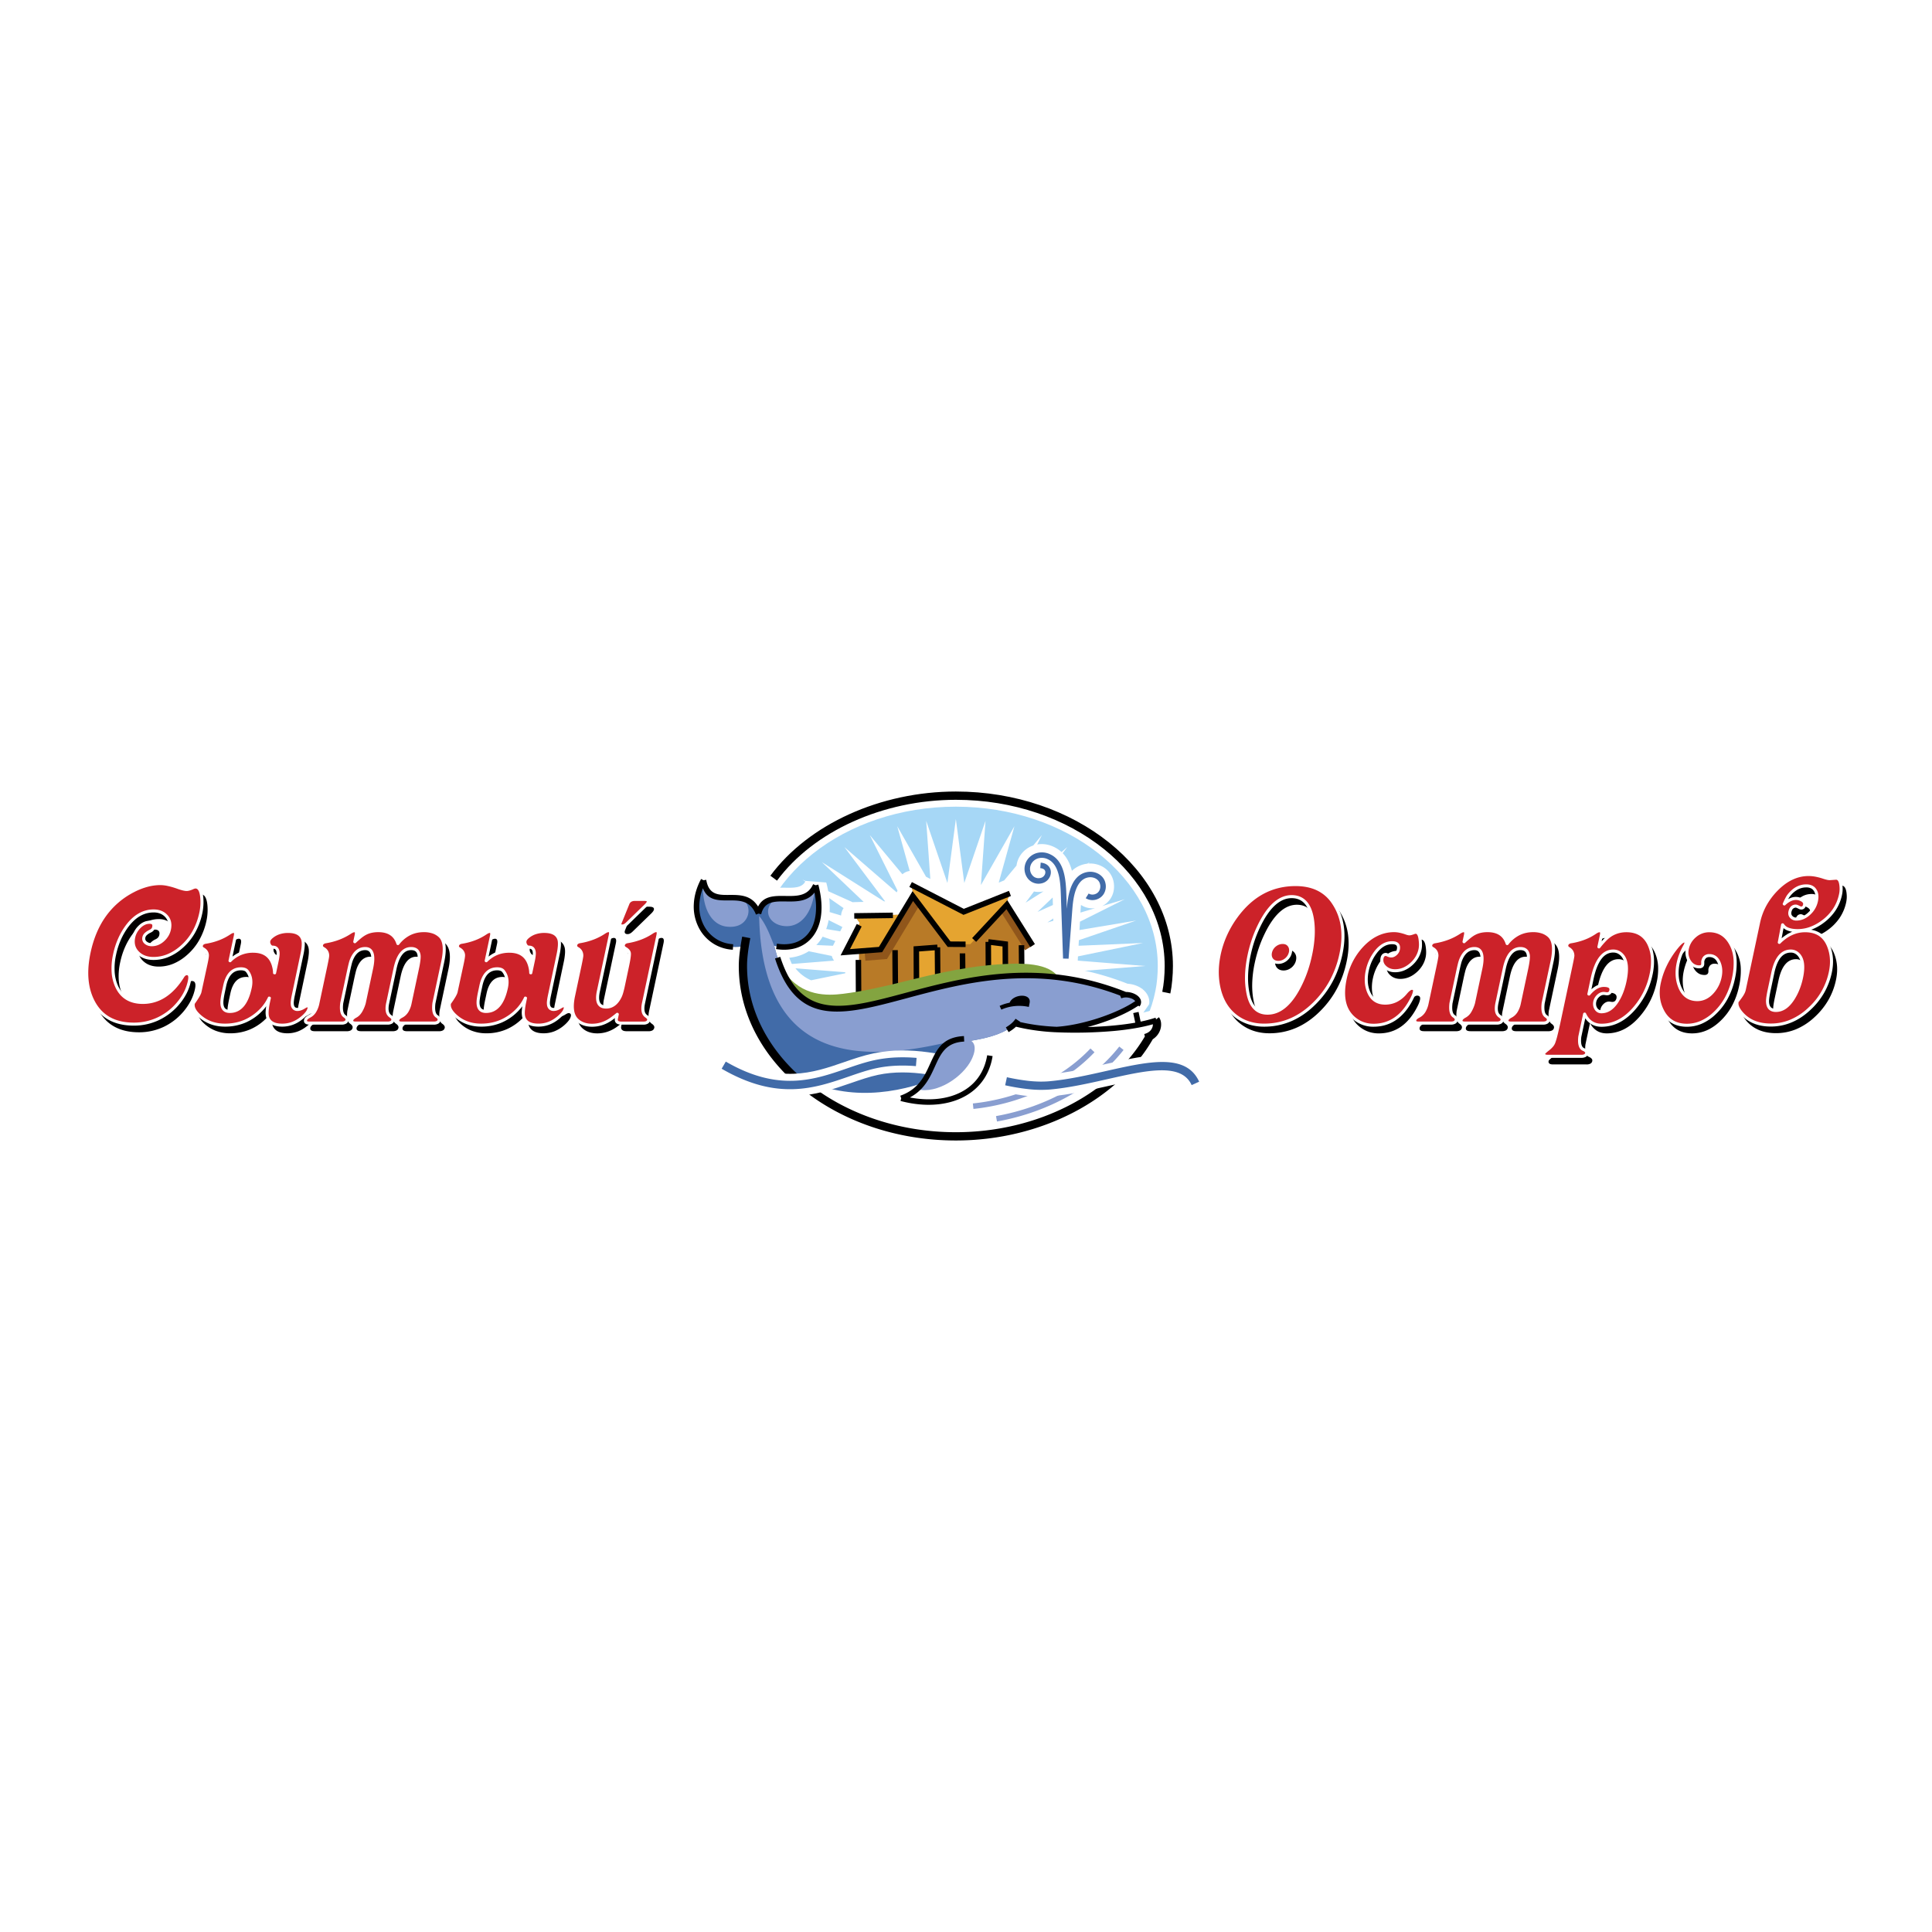 <svg xmlns="http://www.w3.org/2000/svg" width="2500" height="2500" viewBox="0 0 192.756 192.756"><path fill-rule="evenodd" clip-rule="evenodd" fill="#fff" d="M0 0h192.756v192.756H0V0z"/><path d="M16.498 88.965zm0-.083c.243 0 .512.031.809.094.294.062.616.155.962.279.203.073.378.126.524.163.147.036.267.054.356.054a.867.867 0 0 0 .233-.038c.092-.026.198-.064.318-.116h-.001c.068-.032.129-.056.183-.071a.507.507 0 0 1 .146-.025c.192 0 .344.096.456.287.107.183.178.455.211.815a5.137 5.137 0 0 1-.092 1.515 6.721 6.721 0 0 1-.741 1.979 5.744 5.744 0 0 1-1.289 1.537 4.84 4.84 0 0 1-1.323.812c-.457.18-.927.27-1.41.27-.62 0-1.118-.168-1.498-.503a1.627 1.627 0 0 1-.499-.74 1.805 1.805 0 0 1-.022-.922 2 2 0 0 1 .205-.551c.095-.172.215-.333.364-.482.16-.164.327-.286.502-.368a1.28 1.28 0 0 1 .55-.124c.184 0 .314.045.391.136.077.092.097.226.059.403a.548.548 0 0 1-.125.25.756.756 0 0 1-.253.18 1.559 1.559 0 0 0-.418.274.591.591 0 0 0-.18.3.52.52 0 0 0 .01.287.49.49 0 0 0 .169.224c.077.06.162.106.255.136a.992.992 0 0 0 .312.046c.199 0 .39-.037.572-.111a1.79 1.79 0 0 0 .521-.334 2.08 2.08 0 0 0 .406-.488 1.87 1.87 0 0 0 .221-.568c.056-.261.059-.5.009-.713a1.226 1.226 0 0 0-.301-.568 1.469 1.469 0 0 0-.538-.377 1.862 1.862 0 0 0-.705-.126c-.496 0-.96.122-1.393.367-.434.246-.837.616-1.21 1.109-.302.403-.557.84-.766 1.312s-.371.979-.486 1.521a6.271 6.271 0 0 0-.144 1.767c.04.537.166 1.027.379 1.467.242.5.575.875.997 1.125.423.25.938.375 1.542.375.781 0 1.5-.211 2.156-.635.658-.426 1.253-1.062 1.786-1.914a.764.764 0 0 1 .206-.234.415.415 0 0 1 .245-.082c.156 0 .259.07.308.213.045.129.04.322-.014.576-.083.391-.216.77-.398 1.135a5.984 5.984 0 0 1-1.617 1.963 5.956 5.956 0 0 1-1.079.674 5.742 5.742 0 0 1-2.484.555c-.957 0-1.774-.186-2.451-.557-.677-.371-1.213-.93-1.609-1.67a5.824 5.824 0 0 1-.652-2.252c-.075-.826-.007-1.734.203-2.724.307-1.445.829-2.683 1.564-3.71a7.992 7.992 0 0 1 2.85-2.454 6.9 6.9 0 0 1 1.377-.548 5.104 5.104 0 0 1 1.341-.195zm11.438 8.669l.193-.908a5.22 5.22 0 0 0 .09-.545c.015-.148.016-.266.001-.354a.528.528 0 0 0-.153-.33.485.485 0 0 0-.333-.107.358.358 0 0 1-.197-.058.504.504 0 0 1-.151-.167.684.684 0 0 1-.088-.217.548.548 0 0 1 .083-.412 1.02 1.02 0 0 1 .156-.183v-.001c.228-.204.486-.357.773-.459.287-.103.604-.153.951-.153.418 0 .753.071 1.005.214.254.144.423.36.504.648.043.156.057.361.04.616a6.504 6.504 0 0 1-.136.903l-.86 4.078a4.964 4.964 0 0 0-.088.537 1.361 1.361 0 0 0 0 .352c.021.148.072.258.152.33s.19.107.33.107a.924.924 0 0 0 .293-.053c.105-.037.217-.092.335-.162v-.002 0c.074-.047.138-.082.191-.105a.355.355 0 0 1 .141-.041c.028 0 .053.004.076.008a.204.204 0 0 1 .12.07.22.22 0 0 1 .04.137.496.496 0 0 1-.011.096 1.156 1.156 0 0 1-.232.457 3.275 3.275 0 0 1-.501.502c-.3.246-.615.432-.943.557a2.93 2.93 0 0 1-1.033.186c-.419 0-.755-.072-1.006-.215a1.04 1.04 0 0 1-.503-.648 1.89 1.89 0 0 1-.039-.613c.017-.252.062-.553.137-.902l.019-.09a4.076 4.076 0 0 1-.618.859 5.061 5.061 0 0 1-1.682 1.205 5.01 5.01 0 0 1-2.025.404 3.992 3.992 0 0 1-1.476-.264 3.574 3.574 0 0 1-1.203-.783 2.028 2.028 0 0 1-.448-.605.947.947 0 0 1-.072-.586l.007-.016c.199-.279.354-.512.463-.701.108-.186.172-.324.192-.416l.611-2.83v.002a9.26 9.26 0 0 0 .104-.548c.021-.14.029-.237.025-.294a.62.62 0 0 0-.109-.322.847.847 0 0 0-.283-.248.46.46 0 0 1-.179-.165.297.297 0 0 1-.031-.212.406.406 0 0 1 .148-.242.66.66 0 0 1 .305-.122 6.525 6.525 0 0 0 1.271-.337c.393-.15.759-.339 1.097-.567.087-.058.167-.102.24-.132a.544.544 0 0 1 .199-.046c.106 0 .176.048.21.143.029.084.026.208-.008.369l-.497 2.336c.302-.281.632-.496.991-.641a3.281 3.281 0 0 1 1.295-.231c.561.007 1.013.145 1.356.416.344.27.577.67.699 1.201.029.099.049.2.062.3zm-4.954 1.572l-.131.611c-.051.244-.09.453-.115.629s-.038.316-.037.424c0 .289.062.504.187.645.124.139.312.209.564.209.5 0 .915-.193 1.246-.58.335-.391.586-.979.753-1.764.07-.326.08-.625.031-.895a1.617 1.617 0 0 0-.324-.719.5.5 0 0 0-.229-.158 1.059 1.059 0 0 0-.365-.055c-.409 0-.746.135-1.008.408-.263.276-.455.69-.572 1.245zm13.002-4.51c.182-.166.35-.309.506-.428.184-.141.35-.248.499-.323.181-.092.377-.16.588-.206.212-.046.439-.068.679-.068.527 0 .958.11 1.292.33.317.209.546.516.688.92a3.426 3.426 0 0 1 1.122-.923 3.224 3.224 0 0 1 1.456-.328c.341 0 .646.046.915.137.271.092.506.23.703.415.238.225.383.553.433.986.049.427.007.957-.128 1.589l-.882 4.15c-.041.336-.04.611.004.824.043.205.127.354.252.441h-.001c.204.137.289.277.259.422a.368.368 0 0 1-.184.254.782.782 0 0 1-.383.08h-3.198c-.163 0-.282-.027-.355-.082-.081-.062-.108-.15-.083-.27.03-.139.17-.275.424-.406.2-.105.367-.264.501-.475.135-.213.237-.48.306-.803l.734-3.451c.07-.332.118-.609.145-.834a2.05 2.05 0 0 0 .012-.504c-.033-.204-.112-.356-.235-.458-.124-.101-.294-.151-.512-.151-.382 0-.703.161-.963.483-.264.327-.465.821-.606 1.481l-.733 3.451c-.068.32-.08.586-.036.799a.704.704 0 0 0 .292.463c.205.137.289.277.258.422a.365.365 0 0 1-.184.254.78.78 0 0 1-.382.08H36.03c-.167 0-.288-.027-.363-.082-.083-.061-.111-.15-.086-.27a.44.44 0 0 1 .133-.213c.07-.066.166-.133.288-.197.171-.092.324-.242.46-.453a3.36 3.36 0 0 0 .359-.83l.734-3.455c.139-.654.157-1.143.052-1.466-.1-.312-.318-.467-.652-.467a1.19 1.19 0 0 0-.794.285c-.227.191-.414.48-.561.866v.001a3.795 3.795 0 0 0-.112.383c-.045.182-.099.418-.16.705l-.673 3.166c-.041.338-.039.611.007.826.044.205.131.354.259.441.099.066.17.135.212.203a.294.294 0 0 1 .045.223.366.366 0 0 1-.187.254.787.787 0 0 1-.39.08h-3.198c-.164 0-.282-.027-.356-.082-.081-.062-.108-.15-.083-.27.029-.139.169-.275.423-.406.199-.104.366-.262.5-.473.136-.213.238-.48.307-.801l.794-3.74c.061-.285.106-.51.136-.674.029-.164.044-.27.044-.316a.78.78 0 0 0-.1-.401.795.795 0 0 0-.304-.286h.001a.442.442 0 0 1-.181-.167.304.304 0 0 1-.03-.221.398.398 0 0 1 .148-.239.668.668 0 0 1 .308-.121 6.796 6.796 0 0 0 1.295-.347 5.669 5.669 0 0 0 1.129-.579c.088-.058.169-.102.244-.132a.558.558 0 0 1 .209-.046c.107 0 .177.048.209.144.029.085.026.208-.008.372l-.104.514zm17.512 2.938l.193-.908a5.22 5.22 0 0 0 .09-.545 1.376 1.376 0 0 0 0-.354.523.523 0 0 0-.153-.33.485.485 0 0 0-.333-.107.358.358 0 0 1-.197-.058.515.515 0 0 1-.151-.167.684.684 0 0 1-.088-.217.564.564 0 0 1 .083-.412 1.02 1.02 0 0 1 .156-.183l.001-.001c.228-.204.485-.357.773-.459.287-.103.604-.153.951-.153.418 0 .754.071 1.005.214.255.144.423.36.504.648.043.156.056.361.04.616a6.356 6.356 0 0 1-.136.903l-.86 4.078a5.26 5.26 0 0 0-.089.537 1.458 1.458 0 0 0 0 .352.528.528 0 0 0 .153.33c.08.072.189.107.33.107a.929.929 0 0 0 .293-.053c.105-.037.217-.092.335-.162v-.002 0c.074-.047.138-.082.191-.105a.35.35 0 0 1 .141-.041c.028 0 .053.004.076.008a.204.204 0 0 1 .12.07c.026.035.04.082.04.137a.496.496 0 0 1-.011.096 1.156 1.156 0 0 1-.232.457 3.275 3.275 0 0 1-.501.502 3.41 3.41 0 0 1-.943.557c-.33.123-.674.186-1.033.186-.419 0-.755-.072-1.006-.215a1.037 1.037 0 0 1-.504-.648 1.919 1.919 0 0 1-.039-.613c.017-.252.062-.553.137-.902l.019-.09c-.065.117-.133.23-.206.338a4.076 4.076 0 0 1-.413.521 5.065 5.065 0 0 1-1.683 1.205 5.006 5.006 0 0 1-2.025.404 3.983 3.983 0 0 1-1.475-.264 3.565 3.565 0 0 1-1.203-.783 2.028 2.028 0 0 1-.448-.605.94.94 0 0 1-.071-.586l.006-.016c.199-.279.354-.512.464-.701.108-.186.172-.324.191-.416l.611-2.83v.002c.048-.225.082-.406.104-.548.021-.14.03-.237.026-.294a.63.63 0 0 0-.109-.322.857.857 0 0 0-.283-.248.46.46 0 0 1-.179-.165.292.292 0 0 1-.031-.212.406.406 0 0 1 .148-.242.67.67 0 0 1 .305-.122 6.535 6.535 0 0 0 1.272-.337c.393-.15.759-.339 1.097-.567.087-.058.167-.102.24-.132a.544.544 0 0 1 .199-.046c.107 0 .177.048.21.143.029.084.027.208-.008.369l-.497 2.336c.302-.281.632-.496.991-.641a3.281 3.281 0 0 1 1.295-.231c.561.007 1.013.145 1.356.416.343.27.576.67.698 1.201.03.099.049.2.063.3zm-4.954 1.572l-.13.611c-.052.244-.09.453-.116.629s-.038.316-.037.424c0 .289.062.504.187.645.124.139.312.209.565.209a1.57 1.57 0 0 0 1.245-.58c.335-.391.586-.979.753-1.764a2.32 2.32 0 0 0 .031-.895 1.606 1.606 0 0 0-.324-.719.504.504 0 0 0-.229-.158 1.059 1.059 0 0 0-.365-.055c-.41 0-.746.135-1.007.408-.265.276-.456.69-.573 1.245zm15.306-8.659h.935c.165 0 .285.021.36.065.087.05.119.125.098.225a.505.505 0 0 1-.085.177 1.477 1.477 0 0 1-.182.207l-1.86 1.808a1.1 1.1 0 0 1-.251.188.53.53 0 0 1-.239.063c-.116 0-.199-.025-.248-.077-.052-.055-.064-.132-.039-.234v.002c.004-.02.017-.055.036-.107l.082-.202.67-1.657a.702.702 0 0 1 .274-.343.823.823 0 0 1 .449-.115zm-1.801 11.604l-.283.223a7.879 7.879 0 0 1-.336.24 3.49 3.49 0 0 1-.887.426 3.156 3.156 0 0 1-.95.143c-.323 0-.613-.049-.871-.145a1.868 1.868 0 0 1-.676-.43c-.234-.238-.38-.557-.437-.957-.056-.395-.025-.871.093-1.43l.644-3.025c.061-.289.106-.514.137-.678a2.77 2.77 0 0 0 .045-.318.778.778 0 0 0-.097-.402.774.774 0 0 0-.301-.284.437.437 0 0 1-.179-.168.309.309 0 0 1-.028-.219.403.403 0 0 1 .149-.242c.076-.06.179-.1.308-.122a6.7 6.7 0 0 0 1.291-.346 5.68 5.68 0 0 0 1.127-.579c.088-.058.169-.102.243-.132a.557.557 0 0 1 .207-.046c.208 0 .274.174.2.522l-1.183 5.567a3.143 3.143 0 0 0-.078.646c0 .252.047.449.142.594a.627.627 0 0 0 .42.271 1.274 1.274 0 0 0 1.031-.237c.232-.176.432-.439.599-.791a3.02 3.02 0 0 0 .146-.41c.049-.17.099-.373.149-.611l.429-2.016c.069-.326.118-.593.147-.799.029-.207.039-.353.028-.438a.448.448 0 0 0-.109-.231 1.035 1.035 0 0 0-.273-.215.51.51 0 0 1-.185-.172.297.297 0 0 1-.033-.215.408.408 0 0 1 .149-.242c.076-.06.178-.1.308-.122a6.7 6.7 0 0 0 1.291-.346 5.68 5.68 0 0 0 1.127-.579c.088-.058.169-.102.243-.132a.553.553 0 0 1 .207-.046c.208 0 .274.174.2.522l-1.439 6.77c-.068.32-.08.586-.036.799a.704.704 0 0 0 .292.463c.099.066.17.133.213.197.047.072.062.143.047.215a.384.384 0 0 1-.185.262.766.766 0 0 1-.384.082h-2.184c-.086 0-.163-.006-.23-.021a.446.446 0 0 1-.244-.123.34.34 0 0 1-.085-.238.61.61 0 0 1 .015-.129l.066-.306z"/><path d="M15.976 88.155c.479 0 1.066.123 1.756.37.411.147.71.219.895.219.134 0 .322-.051.568-.158a.796.796 0 0 1 .311-.092c.353 0 .561.356.626 1.065a5.088 5.088 0 0 1-.09 1.503c-.31 1.458-.982 2.623-2.016 3.493-.847.715-1.751 1.071-2.707 1.071-.609 0-1.098-.164-1.47-.493-.479-.421-.648-.962-.507-1.623.081-.38.266-.719.558-1.014.315-.322.657-.479 1.023-.479.342 0 .479.161.41.49-.037.175-.154.309-.355.4-.366.175-.573.377-.621.603a.51.51 0 0 0 .194.551.923.923 0 0 0 .593.191c.407 0 .782-.15 1.12-.455.339-.305.552-.664.64-1.079.114-.534.013-.976-.302-1.318-.313-.346-.739-.517-1.273-.517-1.006 0-1.883.496-2.635 1.493-.607.812-1.028 1.76-1.259 2.849-.273 1.285-.192 2.369.238 3.259.493 1.018 1.354 1.523 2.577 1.523 1.578 0 2.903-.855 3.976-2.566.121-.199.262-.299.417-.299.273 0 .358.246.253.74-.166.777-.528 1.502-1.086 2.178a5.843 5.843 0 0 1-1.986 1.564 5.678 5.678 0 0 1-2.466.551c-1.9 0-3.24-.736-4.023-2.205-.713-1.332-.863-2.979-.445-4.948.612-2.879 2.078-4.927 4.393-6.136.925-.481 1.821-.724 2.693-.731zm45.613 13.038a8.45 8.45 0 0 1-.706.533 3.223 3.223 0 0 1-1.814.562c-.637 0-1.141-.189-1.518-.562-.457-.461-.568-1.242-.333-2.348l.644-3.027c.121-.572.182-.904.182-1.003a.769.769 0 0 0-.418-.723c-.155-.089-.217-.202-.187-.342.039-.182.178-.291.423-.332.919-.154 1.731-.463 2.434-.932.171-.113.313-.171.427-.171.174 0 .227.157.16.473L59.7 98.889c-.225 1.059.033 1.586.769 1.586.606 0 1.083-.359 1.424-1.076.095-.205.196-.551.298-1.029l.429-2.018c.14-.657.197-1.072.177-1.25-.024-.178-.158-.336-.402-.476-.161-.096-.226-.209-.198-.342.039-.182.178-.291.423-.332.919-.154 1.731-.463 2.434-.932.171-.113.314-.171.427-.171.175 0 .227.157.16.473L64.2 100.09c-.139.654-.046 1.09.274 1.305.188.127.269.25.243.371-.044.209-.22.311-.528.311h-2.185c-.4 0-.57-.154-.504-.461l.089-.423zm1.737-11.456h.935c.314 0 .452.079.418.239-.021.096-.104.216-.255.363l-1.86 1.808c-.168.161-.321.24-.462.24-.209 0-.29-.085-.246-.26.007-.034.045-.134.115-.301l.671-1.657c.116-.289.345-.432.684-.432zm-15.347 8.607c.239-1.123.779-1.684 1.622-1.684.294 0 .504.074.626.229.342.436.442.982.3 1.648-.337 1.584-1.015 2.375-2.039 2.375-.531 0-.792-.297-.792-.893-.001-.221.05-.576.154-1.062l.129-.613zm4.974-1.264c0-.193-.027-.389-.077-.592-.24-1.044-.912-1.571-2.015-1.585a3.13 3.13 0 0 0-2.354.955l.525-2.469c.065-.308.013-.462-.162-.462-.106 0-.245.058-.417.171-.684.462-1.48.764-2.385.911-.242.042-.381.151-.42.333-.028.133.034.243.189.332.256.147.396.346.413.603.009.12-.035.403-.13.852l-.611 2.828c-.042.195-.262.572-.662 1.133-.077.363.092.748.508 1.154.703.689 1.584 1.035 2.649 1.035 1.449 0 2.678-.531 3.678-1.596.297-.314.543-.689.752-1.123l-.083.391c-.148.693-.182 1.193-.099 1.496.156.555.646.832 1.471.832.708 0 1.356-.244 1.949-.732.424-.35.661-.662.72-.936.036-.172-.023-.26-.185-.26-.062 0-.164.047-.311.141-.24.146-.458.223-.65.223-.301 0-.476-.158-.522-.473-.03-.182 0-.484.09-.904l.859-4.079c.148-.698.18-1.198.097-1.5-.156-.555-.648-.832-1.47-.832-.685 0-1.249.202-1.696.603a.702.702 0 0 0-.226.353.541.541 0 0 0 .081.407c.081.137.186.205.312.205.305 0 .48.158.526.473.03.182-.001.486-.092.914l-.252 1.198zm-17.558-3.119c.436-.407.796-.685 1.091-.832.356-.181.776-.271 1.249-.271 1.037 0 1.692.432 1.964 1.294.677-.863 1.542-1.294 2.593-1.294.674 0 1.205.182 1.59.542.462.435.56 1.28.292 2.537l-.882 4.153c-.083.682.005 1.117.273 1.305.189.127.269.254.241.381-.043.201-.218.301-.526.301h-3.198c-.308 0-.441-.1-.398-.301.027-.127.16-.254.403-.381.412-.215.689-.65.829-1.305l.733-3.451c.142-.667.193-1.119.158-1.352-.07-.428-.333-.644-.788-.644-.791 0-1.326.665-1.609 1.996l-.734 3.451c-.139.654-.046 1.09.274 1.305.189.127.268.254.242.381-.043.201-.218.301-.527.301h-3.157c-.315 0-.451-.1-.408-.301.027-.127.16-.258.399-.383.355-.189.633-.625.84-1.309l.735-3.459c.281-1.321.068-1.982-.641-1.982-.63 0-1.093.394-1.394 1.178-.06.154-.151.517-.274 1.095l-.673 3.168c-.084.684.008 1.119.284 1.309.188.125.267.256.24.383-.043.201-.222.301-.537.301h-3.198c-.309 0-.441-.1-.398-.301.027-.127.16-.254.403-.381.411-.211.688-.646.827-1.301l.795-3.738c.121-.569.182-.901.182-1a.78.78 0 0 0-.425-.723c-.156-.085-.221-.202-.191-.342.038-.178.178-.288.422-.329.923-.154 1.739-.465 2.441-.931.171-.113.314-.171.43-.171.175 0 .228.154.161.466l-.133.635zm-12.976 4.383c.239-1.123.779-1.684 1.622-1.684.294 0 .504.074.626.229.342.436.441.982.3 1.648-.337 1.584-1.016 2.375-2.039 2.375-.531 0-.793-.297-.793-.893-.001-.221.051-.576.154-1.062l.13-.613zm4.974-1.264c0-.193-.027-.389-.076-.592-.24-1.044-.912-1.571-2.015-1.585a3.132 3.132 0 0 0-2.354.955l.525-2.469c.065-.308.013-.462-.162-.462-.106 0-.246.058-.417.171-.684.462-1.48.764-2.385.911-.241.042-.381.151-.42.333-.028.133.034.243.189.332.257.147.396.346.413.603.009.12-.035.403-.13.852l-.611 2.828c-.042.195-.262.572-.662 1.133-.077.363.091.748.508 1.154.703.689 1.585 1.035 2.649 1.035 1.449 0 2.678-.531 3.678-1.596.296-.314.543-.689.752-1.123l-.083.391c-.148.693-.183 1.193-.099 1.496.156.555.645.832 1.47.832.708 0 1.356-.244 1.95-.732.423-.35.661-.662.719-.936.036-.172-.023-.26-.185-.26-.062 0-.164.047-.311.141-.24.146-.458.223-.65.223-.301 0-.477-.158-.523-.473-.03-.182 0-.484.089-.904l.86-4.079c.148-.698.18-1.198.097-1.5-.156-.555-.648-.832-1.47-.832-.685 0-1.248.202-1.696.603a.695.695 0 0 0-.226.353.55.55 0 0 0 .081.407c.081.137.186.205.312.205.305 0 .48.158.526.473.03.182 0 .486-.091.914l-.252 1.198z" fill-rule="evenodd" clip-rule="evenodd" fill="#cc2229"/><path d="M22.272 98.312c.125-.588.333-1.035.623-1.336.3-.312.683-.468 1.146-.468.166 0 .309.022.431.067a.679.679 0 0 1 .314.221c.186.236.307.504.361.803.054.295.043.617-.032.967-.174.818-.438 1.436-.795 1.852-.37.43-.834.646-1.392.646-.311 0-.546-.092-.708-.275-.157-.178-.236-.434-.236-.77 0-.115.013-.268.04-.451.026-.182.065-.396.118-.643l.13-.613zm-6.298-10.309h.002a4 4 0 0 1 .83.097c.301.063.627.157.977.282.202.072.373.125.513.16.138.034.249.05.331.05a.769.769 0 0 0 .204-.034 2.41 2.41 0 0 0 .304-.111l-.003.001c.074-.033.139-.059.197-.077a.618.618 0 0 1 .177-.03c.233 0 .417.114.55.341.116.197.191.484.226.861h.001a5.35 5.35 0 0 1-.093 1.548 6.822 6.822 0 0 1-.753 2.011 5.84 5.84 0 0 1-1.313 1.565 4.867 4.867 0 0 1-1.353.829c-.47.186-.954.279-1.451.279-.647 0-1.169-.177-1.569-.531a1.735 1.735 0 0 1-.531-.79 1.91 1.91 0 0 1-.025-.978c.043-.205.115-.399.216-.582.099-.181.227-.35.382-.506h.001-.001.001c.169-.173.347-.303.533-.39a1.39 1.39 0 0 1 .596-.135c.218 0 .376.059.475.176.1.119.127.284.082.496a.648.648 0 0 1-.151.3.861.861 0 0 1-.289.207h.002a1.47 1.47 0 0 0-.389.253.492.492 0 0 0-.149.244.414.414 0 0 0 .006.228.392.392 0 0 0 .133.174.71.71 0 0 0 .222.119.892.892 0 0 0 .278.041c.185 0 .362-.034.53-.103.17-.069.333-.174.489-.314.158-.142.286-.296.385-.462.098-.166.167-.344.208-.535a1.55 1.55 0 0 0 .01-.666 1.148 1.148 0 0 0-.275-.519h-.001a1.358 1.358 0 0 0-.497-.349 1.76 1.76 0 0 0-.665-.118c-.477 0-.923.117-1.338.353-.421.238-.812.598-1.176 1.08v-.001a6.639 6.639 0 0 0-.753 1.291 7.572 7.572 0 0 0-.479 1.499 6.193 6.193 0 0 0-.141 1.736c.039.525.161 1 .368 1.428.233.48.551.84.954 1.078.406.24.902.359 1.487.359.759 0 1.458-.205 2.096-.617.644-.416 1.228-1.043 1.753-1.881l-.001.002a.913.913 0 0 1 .235-.266c.097-.07.2-.104.31-.104.208 0 .346.096.411.287.052.148.048.359-.01.635-.085.4-.221.787-.408 1.162a5.74 5.74 0 0 1-.71 1.08 6.02 6.02 0 0 1-2.037 1.604v.002a5.816 5.816 0 0 1-2.532.565c-.976 0-1.81-.189-2.503-.57-.696-.381-1.247-.953-1.653-1.715a5.931 5.931 0 0 1-.665-2.293c-.076-.836-.007-1.755.206-2.756.311-1.46.838-2.711 1.583-3.751a8.11 8.11 0 0 1 2.888-2.487c.474-.247.94-.432 1.399-.557.46-.127.915-.191 1.363-.195zm.002.303c.001 0 0 0 0 0zm0 0a5.011 5.011 0 0 0-1.288.183 6.665 6.665 0 0 0-1.339.533 7.816 7.816 0 0 0-2.782 2.395c-.72 1.006-1.231 2.219-1.533 3.638-.206.967-.272 1.858-.199 2.668.073.805.282 1.531.629 2.178.377.707.888 1.238 1.533 1.592.647.355 1.433.533 2.358.533a5.528 5.528 0 0 0 2.402-.537h-.001a5.666 5.666 0 0 0 1.936-1.525c.271-.328.496-.668.672-1.021.175-.352.303-.715.382-1.09.047-.219.054-.377.021-.475-.019-.057-.062-.084-.126-.084a.23.23 0 0 0-.134.047.619.619 0 0 0-.154.18v.002c-.548.873-1.163 1.531-1.846 1.973a4.089 4.089 0 0 1-2.259.666c-.639 0-1.187-.135-1.64-.402-.455-.27-.813-.672-1.072-1.207a4.217 4.217 0 0 1-.398-1.537 6.469 6.469 0 0 1 .148-1.82 7.842 7.842 0 0 1 .499-1.558c.214-.484.477-.934.788-1.349v-.001c.389-.515.812-.901 1.269-1.16a2.967 2.967 0 0 1 1.487-.393c.287 0 .546.046.777.14.234.095.437.237.608.426l-.001-.001c.175.191.291.41.348.656.055.242.052.507-.009.796a2.076 2.076 0 0 1-.244.626 2.281 2.281 0 0 1-.443.534 1.963 1.963 0 0 1-.578.369c-.206.083-.42.125-.644.125-.134 0-.257-.019-.371-.056a1.017 1.017 0 0 1-.315-.168.679.679 0 0 1-.232-.311.709.709 0 0 1-.017-.39.776.776 0 0 1 .234-.398c.116-.112.272-.216.469-.31l.003-.001a.555.555 0 0 0 .189-.132.35.35 0 0 0 .082-.163c.024-.116.019-.196-.019-.24-.038-.045-.119-.068-.244-.068-.163 0-.319.035-.469.105a1.565 1.565 0 0 0-.447.329 1.988 1.988 0 0 0-.332.44 1.841 1.841 0 0 0-.186.499c-.064.305-.059.58.018.825.076.244.224.461.442.653.343.303.799.455 1.37.455.459 0 .906-.086 1.34-.257a4.61 4.61 0 0 0 1.269-.778 5.551 5.551 0 0 0 1.246-1.485c.329-.569.568-1.21.72-1.923a4.904 4.904 0 0 0 .086-1.459h.001c-.03-.332-.092-.577-.186-.736-.075-.127-.171-.191-.291-.191a.343.343 0 0 0-.091.017 1.118 1.118 0 0 0-.157.062l-.004.002c-.126.055-.24.096-.343.124-.11.03-.204.045-.284.045-.104 0-.238-.02-.402-.06a5.392 5.392 0 0 1-.544-.168 7.37 7.37 0 0 0-.937-.272 3.59 3.59 0 0 0-.765-.09c.001 0 0 0 0 0zm19.662 5.236c.091-.077.179-.148.263-.213.19-.145.362-.256.517-.333.189-.097.395-.168.614-.216.22-.047.455-.071.703-.071.549 0 1 .116 1.352.348a1.8 1.8 0 0 1 .662.802c.311-.35.657-.62 1.038-.811a3.33 3.33 0 0 1 1.505-.339c.353 0 .669.048.951.144.286.097.533.244.742.438l.001.001c.258.243.413.594.466 1.053.05.439.007.981-.129 1.625l-.881 4.145c-.039.322-.038.584.003.783.037.18.106.305.208.375l-.003-.002c.246.166.346.344.305.537a.466.466 0 0 1-.237.326.89.89 0 0 1-.437.096h-3.198c-.187 0-.328-.035-.421-.107-.118-.088-.159-.213-.124-.377.037-.174.196-.334.48-.482.182-.096.335-.24.459-.436a2.36 2.36 0 0 0 .292-.768l.733-3.451c.07-.326.117-.602.143-.822.025-.215.029-.373.013-.476v.001c-.028-.177-.094-.307-.195-.39-.104-.085-.251-.127-.443-.127-.348 0-.64.146-.877.441-.252.314-.447.792-.584 1.434l-.733 3.451c-.065.307-.077.559-.036.754.037.178.12.311.246.395.246.166.346.344.305.537a.472.472 0 0 1-.237.326.893.893 0 0 1-.437.096H35.51c-.19 0-.333-.035-.428-.105-.12-.088-.163-.215-.128-.379a.536.536 0 0 1 .164-.27c.077-.074.181-.146.312-.217.154-.08.294-.219.419-.416.131-.203.246-.471.346-.799l.733-3.449c.135-.634.153-1.104.055-1.409-.084-.26-.267-.39-.548-.39-.278 0-.519.086-.723.258-.212.18-.389.454-.53.822v.001a3.436 3.436 0 0 0-.107.37c-.046.182-.099.416-.16.701l-.671 3.158c-.04.324-.038.588.005.787.039.178.11.303.213.375h-.002a.826.826 0 0 1 .245.234c.062.1.082.201.06.305a.468.468 0 0 1-.24.326.897.897 0 0 1-.444.096h-3.198c-.188 0-.329-.035-.422-.107-.118-.088-.159-.213-.125-.377.037-.174.196-.334.48-.482h.001c.181-.094.334-.238.458-.434.129-.201.226-.457.292-.766l.794-3.738c.062-.291.107-.514.136-.671.028-.155.042-.254.042-.297a.673.673 0 0 0-.084-.345.686.686 0 0 0-.264-.246l.002.001a.548.548 0 0 1-.225-.21.418.418 0 0 1-.042-.296.507.507 0 0 1 .188-.304.786.786 0 0 1 .357-.143 6.597 6.597 0 0 0 1.274-.341 5.613 5.613 0 0 0 1.108-.567c.094-.062.181-.109.263-.143a.676.676 0 0 1 .25-.054c.159 0 .264.072.313.218.036.104.034.247-.005.43l-.036.186zm-.14.53c-.1.094-.279-.007-.25-.142l.135-.637c.027-.128.032-.218.015-.27-.003-.009-.013-.014-.028-.014a.396.396 0 0 0-.139.032 1.186 1.186 0 0 0-.208.113c-.361.24-.75.439-1.167.599-.416.158-.86.277-1.332.356a.501.501 0 0 0-.221.083.212.212 0 0 0-.078.128.115.115 0 0 0 .01.087.263.263 0 0 0 .105.091l.002.001c.166.093.29.212.375.355.085.145.127.31.127.498a2.6 2.6 0 0 1-.049.35c-.032.175-.077.402-.136.681l-.795 3.738a2.603 2.603 0 0 1-.332.867 1.49 1.49 0 0 1-.575.537c-.2.105-.308.197-.325.277-.008.039-.004.062.011.074.04.029.12.045.24.045h3.198c.132 0 .23-.02.296-.057a.176.176 0 0 0 .093-.125c.005-.023-.002-.051-.021-.082a.505.505 0 0 0-.156-.145l-.001-.002c-.171-.115-.284-.303-.339-.561-.051-.234-.053-.531-.009-.889l.002-.014.673-3.168c.062-.291.116-.528.162-.712a3.68 3.68 0 0 1 .119-.407v.001c.159-.416.365-.731.617-.944.26-.22.566-.331.917-.331.428 0 .706.2.835.601.115.356.099.878-.047 1.564l-.735 3.459-.003.012a3.514 3.514 0 0 1-.382.879c-.154.24-.331.412-.532.52a1.089 1.089 0 0 0-.244.166.248.248 0 0 0-.078.115c-.008.037-.004.062.012.074.041.029.124.045.249.045h3.157a.597.597 0 0 0 .289-.055.182.182 0 0 0 .09-.127c.013-.061-.045-.135-.177-.225a.889.889 0 0 1-.373-.582c-.05-.238-.039-.531.036-.879l.733-3.451c.146-.689.361-1.209.644-1.56.299-.37.669-.556 1.112-.556.263 0 .474.065.633.195.162.132.263.324.304.576v.001c.021.131.017.317-.011.556a9.464 9.464 0 0 1-.148.85l-.733 3.451a2.603 2.603 0 0 1-.332.867c-.153.24-.345.42-.575.541-.2.105-.308.197-.324.277-.009.039-.005.062.011.074.039.029.119.045.239.045h3.198a.59.59 0 0 0 .288-.055.183.183 0 0 0 .091-.127c.013-.061-.045-.135-.178-.225l-.003-.002c-.166-.115-.276-.303-.329-.559-.049-.234-.051-.529-.008-.887l.002-.014.883-4.152c.13-.612.171-1.122.125-1.529-.045-.386-.169-.676-.374-.867a1.73 1.73 0 0 0-.633-.373 2.663 2.663 0 0 0-.854-.127c-.502 0-.959.103-1.37.308a3.253 3.253 0 0 0-1.104.928.153.153 0 0 1-.262-.048c-.125-.396-.337-.693-.635-.889-.302-.199-.697-.299-1.186-.299-.228 0-.44.021-.639.064a2.248 2.248 0 0 0-.543.189v.001c-.139.069-.295.17-.468.303-.176.144-.371.312-.587.514zm12.334 4.24c.125-.588.333-1.035.624-1.336.3-.312.682-.468 1.146-.468.165 0 .309.022.431.067.13.047.235.121.313.221.186.236.306.504.361.803.054.295.043.617-.032.967-.174.818-.438 1.436-.795 1.852-.37.43-.834.646-1.392.646-.31 0-.546-.092-.708-.275-.157-.178-.235-.434-.235-.77a3.062 3.062 0 0 1 .039-.451c.026-.182.065-.396.118-.643l.13-.613zm.294.063l-.13.613c-.051.24-.09.447-.114.621-.024.17-.037.305-.036.408v.002c0 .26.053.449.159.57.102.115.262.172.482.172.466 0 .854-.18 1.163-.541.323-.377.566-.947.729-1.715a2.21 2.21 0 0 0 .03-.854 1.507 1.507 0 0 0-.302-.67.382.382 0 0 0-.18-.123.935.935 0 0 0-.327-.049c-.378 0-.688.125-.929.375-.249.261-.431.658-.545 1.191zm4.675-1.295a2.467 2.467 0 0 0-.072-.556l-.001-.002c-.112-.486-.322-.851-.63-1.093-.309-.243-.723-.367-1.24-.374-.44-.006-.848.066-1.221.218s-.714.382-1.024.693c-.098.098-.283-.002-.254-.137l.525-2.469c.027-.127.032-.216.014-.266-.003-.009-.013-.014-.029-.014a.358.358 0 0 0-.126.031c-.06.025-.128.063-.207.115h.001a5.634 5.634 0 0 1-1.137.588 6.645 6.645 0 0 1-1.309.346.48.48 0 0 0-.217.083.223.223 0 0 0-.081.131.105.105 0 0 0 .01.077.282.282 0 0 0 .107.093h.001c.146.084.262.186.344.306a.829.829 0 0 1 .144.417c.005.069-.004.182-.028.336-.022.143-.057.329-.106.558l-.611 2.828c-.024.115-.096.271-.213.475a9.71 9.71 0 0 1-.454.688.765.765 0 0 0 .064.439c.077.176.212.357.406.547.336.33.716.578 1.138.742.423.166.892.248 1.405.248.705 0 1.354-.129 1.949-.387a4.903 4.903 0 0 0 1.619-1.16c.143-.152.273-.318.394-.498.12-.178.23-.375.332-.586.064-.135.315-.051.284.096l-.078.389a6.424 6.424 0 0 0-.133.873c-.016.234-.005.418.031.551a.862.862 0 0 0 .413.533c.222.125.525.188.912.188.336 0 .658-.057.965-.172.31-.117.605-.291.889-.525.202-.166.359-.322.472-.471a.983.983 0 0 0 .196-.379.326.326 0 0 0 .007-.057l-.001-.02c-.001-.002-.001.002-.006 0-.009-.002-.021-.002-.037-.002-.01 0-.03.008-.061.021-.044.02-.101.053-.169.096h-.002c-.129.08-.254.141-.374.182a1.09 1.09 0 0 1-.355.064.657.657 0 0 1-.458-.158.703.703 0 0 1-.213-.443v.002a1.505 1.505 0 0 1-.001-.4c.016-.158.046-.344.092-.559l.86-4.078c.072-.338.116-.63.131-.875.015-.235.004-.42-.033-.553a.851.851 0 0 0-.414-.533c-.222-.125-.525-.188-.911-.188a2.62 2.62 0 0 0-.887.143 2.093 2.093 0 0 0-.708.422l.002-.003a.843.843 0 0 0-.126.146.345.345 0 0 0-.055.27c.01.051.031.103.062.155l.001.002a.307.307 0 0 0 .092.104.162.162 0 0 0 .091.027c.191 0 .344.052.461.157.115.103.186.251.214.445v-.003c.017.104.017.238.001.404a5.215 5.215 0 0 1-.094.566l-.255 1.2c-.03.144-.298.116-.298-.034zm.171-.818l.087-.411c.044-.21.074-.387.088-.533a1.31 1.31 0 0 0 .002-.326v-.002c-.018-.122-.057-.209-.118-.264-.059-.053-.146-.079-.259-.079a.449.449 0 0 1-.257-.077.606.606 0 0 1-.185-.204l.001.002a.756.756 0 0 1-.102-.252.657.657 0 0 1 .098-.493 1.13 1.13 0 0 1 .173-.204l.002-.003c.238-.213.508-.374.811-.481.299-.106.627-.16.987-.16.437 0 .791.076 1.06.228.281.159.466.397.556.714.046.169.062.387.044.653a6.63 6.63 0 0 1-.138.918l-.86 4.079a4.774 4.774 0 0 0-.087.525 1.318 1.318 0 0 0-.001.322v.002a.44.44 0 0 0 .118.266c.058.053.144.078.255.078.08 0 .166-.016.258-.047.098-.033.203-.086.314-.152h-.002c.078-.049.146-.088.205-.113a.467.467 0 0 1 .186-.051c.035 0 .068.004.099.01.08.018.141.055.184.111a.325.325 0 0 1 .062.203.598.598 0 0 1-.014.119c-.034.16-.118.326-.252.502a3.285 3.285 0 0 1-.519.518c-.31.256-.634.447-.975.574a3.01 3.01 0 0 1-1.071.193c-.438 0-.792-.076-1.061-.229a1.139 1.139 0 0 1-.555-.713v-.002a2.004 2.004 0 0 1-.043-.65c.009-.133.026-.279.051-.441a5.161 5.161 0 0 1-2.043 1.623 5.137 5.137 0 0 1-2.069.412c-.551 0-1.056-.09-1.515-.27a3.673 3.673 0 0 1-1.239-.807l-.001-.002.001.002-.001-.002a2.095 2.095 0 0 1-.472-.641 1.037 1.037 0 0 1-.078-.652.456.456 0 0 1 .024-.055c.196-.275.349-.506.458-.693.102-.176.162-.303.179-.385l.611-2.828c.047-.219.081-.4.103-.541.02-.13.027-.22.024-.27a.522.522 0 0 0-.09-.267.73.73 0 0 0-.248-.215.567.567 0 0 1-.22-.207.398.398 0 0 1-.042-.288.51.51 0 0 1 .188-.306.772.772 0 0 1 .355-.144c.443-.072.86-.182 1.25-.331a5.28 5.28 0 0 0 1.075-.556h.001c.093-.062.18-.109.259-.142a.644.644 0 0 1 .241-.055c.159 0 .263.072.313.217.036.104.035.247-.004.428l-.43 2.021c.243-.189.5-.339.775-.451a3.37 3.37 0 0 1 1.338-.239c.585.007 1.06.153 1.423.438.326.257.554.613.692 1.076zm8.382 5.312l-.045.035a7.33 7.33 0 0 1-.342.244c-.293.193-.598.34-.916.439a3.308 3.308 0 0 1-.982.146c-.336 0-.64-.051-.909-.15a1.96 1.96 0 0 1-.714-.455l-.001-.002c-.251-.254-.407-.592-.467-1.018-.058-.408-.026-.896.095-1.467l.644-3.027c.062-.291.107-.516.136-.674.028-.156.043-.255.043-.298v-.001a.673.673 0 0 0-.082-.347.66.66 0 0 0-.258-.243h-.002a.548.548 0 0 1-.22-.211.416.416 0 0 1-.04-.293.508.508 0 0 1 .188-.306.785.785 0 0 1 .358-.144 6.545 6.545 0 0 0 1.269-.34 5.57 5.57 0 0 0 1.106-.567v-.001a1.57 1.57 0 0 1 .262-.142.669.669 0 0 1 .248-.055c.3 0 .4.218.308.655l-1.184 5.567c-.05.236-.075.443-.075.623 0 .23.042.408.124.533a.535.535 0 0 0 .352.227c.065.014.139.02.221.02.27 0 .511-.078.721-.238.218-.164.407-.414.566-.75v.002c.045-.098.092-.229.14-.395a9.22 9.22 0 0 0 .147-.604l.429-2.018c.069-.324.117-.586.146-.79.028-.197.038-.334.028-.412l.001.003a.34.34 0 0 0-.084-.174.91.91 0 0 0-.244-.19l-.001-.001a.612.612 0 0 1-.224-.211.4.4 0 0 1-.045-.292.512.512 0 0 1 .188-.306.785.785 0 0 1 .358-.144 6.575 6.575 0 0 0 1.27-.34c.396-.151.764-.34 1.105-.567l.001-.001a1.57 1.57 0 0 1 .262-.142.669.669 0 0 1 .248-.055c.3 0 .4.218.308.655l-1.439 6.769c-.065.307-.077.559-.036.754a.595.595 0 0 0 .246.395.878.878 0 0 1 .244.229.385.385 0 0 1 .062.299.485.485 0 0 1-.237.332.857.857 0 0 1-.439.1h-2.185c-.094 0-.178-.008-.252-.025a.556.556 0 0 1-.302-.156.449.449 0 0 1-.115-.312c0-.047.006-.098.017-.15l-.001-.013zm.14-.498c.104-.084.271.018.243.148l-.089.422a.403.403 0 0 0-.01.088c0 .047.012.084.034.107.028.031.075.053.143.066a.863.863 0 0 0 .19.018h2.185c.127 0 .223-.02.287-.057a.197.197 0 0 0 .094-.135c.004-.02-.003-.043-.021-.068a.562.562 0 0 0-.159-.146.889.889 0 0 1-.373-.582c-.05-.238-.039-.531.035-.879l1.439-6.769c.041-.193.037-.29-.013-.29a.373.373 0 0 0-.135.032 1.198 1.198 0 0 0-.208.114v-.001c-.362.242-.75.441-1.166.6a6.953 6.953 0 0 1-1.328.355.494.494 0 0 0-.221.083.222.222 0 0 0-.08.131.11.11 0 0 0 .011.078c.02.035.059.068.116.103l-.001-.001c.136.078.244.164.323.257a.637.637 0 0 1 .153.33v.002c.012.103.002.265-.029.487-.03.212-.08.482-.149.811l-.428 2.02a9.632 9.632 0 0 1-.153.625 3.215 3.215 0 0 1-.155.438c-.181.381-.4.668-.657.861a1.455 1.455 0 0 1-.903.301c-.101 0-.196-.01-.283-.027a.829.829 0 0 1-.542-.354c-.116-.178-.174-.41-.174-.701 0-.199.028-.428.083-.686l1.183-5.567c.042-.193.038-.29-.012-.29a.373.373 0 0 0-.135.032 1.198 1.198 0 0 0-.208.114v-.001a5.81 5.81 0 0 1-1.166.6 6.923 6.923 0 0 1-1.327.355.494.494 0 0 0-.221.083.227.227 0 0 0-.08.131.125.125 0 0 0 .009.087.286.286 0 0 0 .106.093H57.7c.166.092.29.211.373.355a.97.97 0 0 1 .124.5c0 .057-.017.173-.049.35a27.34 27.34 0 0 1-.137.684l-.644 3.027c-.113.535-.145.99-.091 1.363.05.357.178.641.382.848h.001-.001.001c.172.172.374.299.606.385.236.088.504.133.804.133.309 0 .607-.045.894-.135.289-.088.568-.223.837-.402.099-.066.207-.143.326-.234.125-.095.247-.192.368-.292zm1.832-11.491h.935c.184 0 .322.026.415.079.133.077.183.191.151.343a.62.62 0 0 1-.103.218 1.635 1.635 0 0 1-.195.222l-1.86 1.808a1.23 1.23 0 0 1-.277.206.628.628 0 0 1-.29.076c-.147 0-.257-.037-.328-.112-.079-.083-.1-.195-.065-.336l-.001.005a.894.894 0 0 1 .041-.123c.019-.049.046-.117.083-.205l-.001.001.671-1.657a.807.807 0 0 1 .317-.395.95.95 0 0 1 .507-.13zm0 .303a.642.642 0 0 0-.346.084.51.51 0 0 0-.198.252l-.671 1.657v.001c-.033.08-.06.145-.08.197a.773.773 0 0 0-.028.078l-.001.005c-.008.034-.012.052-.008.055.01.011.046.017.108.017a.335.335 0 0 0 .151-.043.93.93 0 0 0 .206-.154l1.859-1.807a1.29 1.29 0 0 0 .158-.179.328.328 0 0 0 .055-.107c.001-.009 0-.015-.006-.018-.046-.026-.134-.04-.265-.04h-.934v.002zm-40.759 8.487l-.13.613c-.051.24-.089.447-.115.621-.024.17-.036.305-.036.408v.002c0 .26.053.449.159.57.102.115.262.172.482.172.466 0 .854-.18 1.163-.541.323-.377.566-.947.729-1.715a2.21 2.21 0 0 0 .03-.854 1.507 1.507 0 0 0-.302-.67.382.382 0 0 0-.18-.123.935.935 0 0 0-.327-.049c-.379 0-.688.125-.929.375-.249.261-.43.658-.544 1.191zm4.675-1.295a2.467 2.467 0 0 0-.072-.556l-.001-.002c-.112-.486-.322-.851-.63-1.093-.309-.243-.722-.367-1.24-.374a3.083 3.083 0 0 0-1.22.218 3.047 3.047 0 0 0-1.024.693c-.098.098-.283-.002-.254-.137l.524-2.469c.027-.127.032-.216.015-.266-.003-.009-.013-.014-.028-.014a.362.362 0 0 0-.127.031 1.25 1.25 0 0 0-.207.115h.001c-.35.236-.729.432-1.136.588a6.645 6.645 0 0 1-1.309.346.485.485 0 0 0-.217.083.222.222 0 0 0-.08.131.11.11 0 0 0 .009.077.287.287 0 0 0 .108.093c.147.084.262.186.344.306a.82.82 0 0 1 .144.417c.005.069-.004.182-.027.336-.022.143-.057.329-.106.558l-.611 2.828c-.024.115-.096.271-.214.475a9.37 9.37 0 0 1-.454.688.766.766 0 0 0 .065.439c.077.176.212.357.406.547.336.33.715.578 1.138.742.423.166.892.248 1.405.248.705 0 1.354-.129 1.949-.387a4.903 4.903 0 0 0 1.619-1.16c.143-.152.273-.318.394-.498.12-.178.229-.375.332-.586.064-.135.314-.051.284.096l-.083.391a6.25 6.25 0 0 0-.132.873c-.016.234-.005.418.031.551a.859.859 0 0 0 .413.533c.221.125.525.188.912.188.336 0 .658-.057.965-.172.31-.117.605-.291.889-.525.202-.166.359-.322.472-.471a.966.966 0 0 0 .195-.379.326.326 0 0 0 .007-.057v-.02c-.001-.002-.001.002-.006 0-.009-.002-.021-.002-.037-.002-.01 0-.03.008-.061.021-.045.02-.101.053-.169.096h-.001c-.13.08-.255.141-.375.182a1.08 1.08 0 0 1-.354.064.658.658 0 0 1-.459-.158.708.708 0 0 1-.213-.443l.001.002a1.549 1.549 0 0 1-.001-.4c.016-.158.046-.344.092-.559l.859-4.078c.072-.338.116-.63.131-.875.015-.235.004-.42-.033-.553a.851.851 0 0 0-.414-.533c-.222-.125-.525-.188-.911-.188a2.62 2.62 0 0 0-.887.143 2.093 2.093 0 0 0-.708.422l.002-.003a.843.843 0 0 0-.126.146.345.345 0 0 0-.055.27c.01.051.031.103.062.155l.001.002a.307.307 0 0 0 .092.104.159.159 0 0 0 .09.027c.191 0 .344.052.461.157.115.103.186.251.214.445v-.003c.017.104.017.238 0 .404a5.44 5.44 0 0 1-.093.566l-.254 1.2c-.03.142-.298.114-.297-.036zm.171-.818l.087-.411c.045-.21.075-.387.089-.533a1.31 1.31 0 0 0 .002-.326v-.002c-.018-.122-.057-.209-.118-.264-.059-.053-.146-.079-.259-.079a.449.449 0 0 1-.257-.077.606.606 0 0 1-.185-.204l.001.002a.756.756 0 0 1-.102-.252.657.657 0 0 1 .098-.493c.045-.069.103-.137.174-.204l.002-.003c.238-.213.508-.374.811-.481.299-.106.627-.16.987-.16.437 0 .791.076 1.06.228.281.159.466.397.556.714.046.169.061.387.044.653a6.358 6.358 0 0 1-.139.918l-.859 4.079a4.774 4.774 0 0 0-.087.525 1.27 1.27 0 0 0-.001.322l.001.002a.44.44 0 0 0 .118.266c.059.053.144.078.256.078.08 0 .166-.016.257-.047.099-.033.203-.086.314-.152h-.002c.079-.049.146-.088.205-.113a.467.467 0 0 1 .186-.051c.035 0 .068.004.099.01.08.018.141.055.185.111a.325.325 0 0 1 .062.203.532.532 0 0 1-.014.119c-.034.16-.118.326-.252.502a3.285 3.285 0 0 1-.519.518c-.31.256-.634.447-.974.574a3.01 3.01 0 0 1-1.071.193c-.439 0-.792-.076-1.061-.229a1.139 1.139 0 0 1-.555-.713v-.002a1.976 1.976 0 0 1-.043-.65c.009-.133.026-.279.051-.441-.101.139-.208.27-.323.393a5.161 5.161 0 0 1-1.719 1.23 5.129 5.129 0 0 1-2.068.412c-.551 0-1.056-.09-1.515-.27a3.673 3.673 0 0 1-1.239-.807v-.002 0a2.095 2.095 0 0 1-.472-.641 1.037 1.037 0 0 1-.078-.652.456.456 0 0 1 .024-.055c.196-.275.349-.506.458-.693.103-.176.162-.303.18-.385l.611-2.828c.046-.219.081-.4.102-.541.02-.13.028-.22.024-.27a.531.531 0 0 0-.089-.267.74.74 0 0 0-.248-.215.574.574 0 0 1-.22-.207.398.398 0 0 1-.042-.288.51.51 0 0 1 .188-.306.772.772 0 0 1 .355-.144c.443-.072.86-.182 1.25-.331a5.306 5.306 0 0 0 1.075-.556h.001c.093-.062.18-.109.259-.142a.649.649 0 0 1 .241-.055c.158 0 .263.072.313.217.036.104.035.247-.003.428l-.43 2.021c.243-.189.5-.339.775-.451a3.37 3.37 0 0 1 1.338-.239c.585.007 1.06.153 1.422.438.316.257.545.613.683 1.076z" fill="#fff"/><path d="M129.715 88.982c.863-.007 1.613.139 2.254.438a3.874 3.874 0 0 1 1.582 1.357c.484.704.793 1.489.926 2.355.131.864.09 1.809-.129 2.833-.207.974-.531 1.873-.973 2.695s-1.002 1.568-1.678 2.238c-.734.73-1.521 1.277-2.361 1.643a6.677 6.677 0 0 1-2.686.549c-.516 0-.996-.068-1.445-.201s-.865-.332-1.248-.598a4.246 4.246 0 0 1-1.258-1.373c-.32-.553-.543-1.201-.668-1.945a7.53 7.53 0 0 1-.096-1.469 8.596 8.596 0 0 1 .191-1.539 9.68 9.68 0 0 1 .629-1.935c.279-.621.625-1.219 1.039-1.793.775-1.075 1.656-1.883 2.643-2.426.989-.542 2.081-.819 3.278-.829zm-.211 1.288c-.639-.03-1.238.202-1.799.698-.564.5-1.092 1.266-1.58 2.298-.207.434-.389.884-.545 1.352-.156.468-.287.953-.395 1.457a11.24 11.24 0 0 0-.252 2.059c-.016.648.041 1.26.164 1.834v.002c.133.615.357 1.078.672 1.385.314.305.719.459 1.215.459.639 0 1.234-.25 1.789-.746.557-.5 1.072-1.25 1.545-2.252.199-.422.377-.865.529-1.328.154-.463.285-.945.391-1.449.143-.667.229-1.295.258-1.887a8.062 8.062 0 0 0-.072-1.659c-.111-.717-.328-1.26-.648-1.63-.321-.37-.745-.567-1.272-.593zm-1.01 4.488c.143 0 .27.025.381.076a.742.742 0 0 1 .287.23v.001c.078.103.129.215.152.338s.021.255-.01.397a1.2 1.2 0 0 1-.158.4 1.405 1.405 0 0 1-.289.332h-.002c-.119.098-.246.17-.379.219s-.271.074-.416.074-.275-.025-.387-.074a.767.767 0 0 1-.293-.225v-.002a.774.774 0 0 1-.152-.338 1.027 1.027 0 0 1 .01-.404 1.244 1.244 0 0 1 .457-.733 1.245 1.245 0 0 1 .799-.291zm11.111-1.099zm0-.082c.178 0 .369.021.574.061.201.04.414.1.643.181.07.026.133.045.186.058.055.013.1.019.137.019a.697.697 0 0 0 .164-.026 2.5 2.5 0 0 0 .244-.08.812.812 0 0 1 .117-.037.45.45 0 0 1 .107-.014c.125 0 .23.066.311.198.074.123.127.307.16.55.027.193.039.375.037.542 0 .168-.018.323-.047.466-.062.295-.17.57-.324.824a2.954 2.954 0 0 1-.594.701c-.246.215-.502.375-.771.482s-.549.162-.842.162c-.447 0-.809-.152-1.09-.455h-.002a1.027 1.027 0 0 1-.234-.404.927.927 0 0 1-.01-.457.549.549 0 0 1 .145-.291.384.384 0 0 1 .273-.102.26.26 0 0 1 .08.016.814.814 0 0 1 .098.04h-.002c.072.031.139.057.197.072a.589.589 0 0 0 .156.023.57.57 0 0 0 .217-.045.717.717 0 0 0 .207-.139.872.872 0 0 0 .164-.197.652.652 0 0 0 .088-.216c.047-.217.021-.378-.072-.483-.096-.106-.266-.159-.512-.159-.303 0-.592.08-.861.238a2.672 2.672 0 0 0-.768.718 4.552 4.552 0 0 0-.5.844 4.644 4.644 0 0 0-.307.945 4.15 4.15 0 0 0-.092 1.148c.023.357.104.693.238 1.004.154.35.363.611.631.785.266.174.59.262.971.262.391 0 .754-.084 1.088-.25s.643-.416.92-.75c.131-.156.25-.273.357-.352.113-.082.215-.125.305-.125.033 0 .064.004.094.01a.25.25 0 0 1 .154.092.309.309 0 0 1 .051.182.647.647 0 0 1-.018.141 2.247 2.247 0 0 1-.164.469c-.08.178-.188.381-.318.605-.443.754-.969 1.322-1.572 1.701-.607.379-1.293.568-2.061.568a3.12 3.12 0 0 1-.918-.133 2.918 2.918 0 0 1-.811-.395 2.885 2.885 0 0 1-1.164-1.666c-.189-.693-.178-1.531.029-2.51a7.206 7.206 0 0 1 .617-1.766 6.66 6.66 0 0 1 1.045-1.497c.477-.516.986-.903 1.527-1.163a4 4 0 0 1 1.722-.395zm7.049 1.035c.182-.166.35-.308.506-.428a3.18 3.18 0 0 1 .5-.323c.18-.092.377-.16.588-.206.213-.046.439-.068.68-.068.527 0 .957.11 1.291.33.316.209.547.516.688.92.33-.407.705-.714 1.123-.923a3.223 3.223 0 0 1 1.455-.328c.342 0 .646.046.916.137.271.092.506.23.703.415.238.225.383.553.432.986.049.427.008.957-.127 1.589l-.883 4.152c-.041.334-.039.609.004.822.045.205.129.354.254.441h-.002c.205.137.289.277.258.422a.362.362 0 0 1-.184.254.78.78 0 0 1-.383.08h-3.197c-.164 0-.281-.027-.355-.082-.08-.062-.107-.15-.082-.27.029-.139.168-.275.424-.406.199-.105.365-.264.5-.475.137-.213.238-.48.307-.803l.734-3.451c.07-.332.117-.609.145-.834.025-.223.029-.391.012-.504-.033-.204-.111-.356-.234-.458-.125-.101-.295-.151-.514-.151-.381 0-.703.161-.963.483-.264.327-.465.821-.605 1.481l-.732 3.451c-.068.32-.08.586-.035.799a.707.707 0 0 0 .291.463c.205.137.289.277.258.422a.362.362 0 0 1-.184.254.78.78 0 0 1-.383.08h-3.156c-.166 0-.287-.027-.363-.082-.082-.061-.111-.15-.086-.27a.448.448 0 0 1 .133-.213 1.29 1.29 0 0 1 .289-.197c.17-.092.324-.242.459-.453.137-.215.258-.492.359-.83l.734-3.455c.139-.654.156-1.143.053-1.466-.102-.312-.318-.467-.652-.467-.305 0-.57.095-.793.285-.229.191-.414.48-.562.866v.001a3.602 3.602 0 0 0-.111.383 16.3 16.3 0 0 0-.16.705l-.674 3.166c-.041.338-.039.613.008.826.045.205.131.354.258.441.1.066.17.135.213.203a.29.29 0 0 1 .045.223.365.365 0 0 1-.186.254.79.79 0 0 1-.391.08h-3.199c-.162 0-.281-.027-.355-.082-.08-.062-.107-.15-.082-.27.029-.139.17-.275.424-.406.199-.104.367-.262.5-.473a2.41 2.41 0 0 0 .307-.801l.795-3.74c.061-.285.105-.51.135-.674.031-.164.045-.27.045-.316 0-.155-.033-.288-.1-.401s-.168-.209-.303-.286a.445.445 0 0 1-.182-.167.304.304 0 0 1-.029-.221.393.393 0 0 1 .148-.239.669.669 0 0 1 .307-.121 6.776 6.776 0 0 0 1.295-.347 5.74 5.74 0 0 0 1.131-.579c.086-.058.168-.102.242-.132a.558.558 0 0 1 .209-.046c.107 0 .178.048.211.144.029.085.025.208-.008.372l-.114.514zm12.461 5.195c.211-.234.424-.414.641-.541.256-.148.514-.225.775-.225.279 0 .482.047.605.137.133.096.178.238.137.428a.443.443 0 0 1-.143.264.405.405 0 0 1-.277.09c-.02 0-.045-.002-.074-.004l-.092-.014c-.031-.004-.062-.01-.09-.012-.025-.002-.047-.004-.064-.004-.1 0-.193.02-.283.059s-.176.098-.258.176c-.084.08-.15.164-.203.256s-.09.188-.111.291a.859.859 0 0 0 .089.653.626.626 0 0 0 .221.234.598.598 0 0 0 .307.078c.307 0 .59-.092.854-.273.266-.184.51-.461.732-.83a5.22 5.22 0 0 0 .426-.875c.121-.318.221-.66.299-1.027.123-.584.17-1.084.137-1.5-.031-.412-.141-.74-.326-.986v.001a1.294 1.294 0 0 0-.422-.364 1.103 1.103 0 0 0-.516-.121c-.494 0-.912.225-1.256.675-.348.457-.619 1.143-.814 2.059l-.294 1.375zm1.002-4.717c.176-.216.34-.402.494-.56.186-.191.355-.34.512-.446.244-.165.506-.289.783-.372.277-.083.57-.124.877-.124.557 0 1.029.12 1.416.36s.688.6.902 1.079c.186.412.295.867.326 1.363a5.95 5.95 0 0 1-.139 1.609c-.137.645-.346 1.25-.625 1.816s-.631 1.096-1.055 1.586c-.486.564-1.006.99-1.555 1.273a3.776 3.776 0 0 1-1.744.426c-.396 0-.74-.096-1.029-.287a1.942 1.942 0 0 1-.646-.746l-.455 2.143c-.041.348-.031.625.027.83.059.201.162.334.311.398a.758.758 0 0 1 .279.186.265.265 0 0 1 .064.24.362.362 0 0 1-.184.254.758.758 0 0 1-.383.08h-3.348c-.164 0-.283-.027-.355-.082-.08-.061-.109-.15-.084-.268.008-.035.051-.09.133-.166.072-.068.182-.158.322-.27.139-.107.254-.215.344-.32.088-.105.152-.211.193-.312a6.48 6.48 0 0 0 .227-.76c.09-.354.193-.807.312-1.361l1.178-5.539.143-.695c.029-.162.047-.259.047-.289a.788.788 0 0 0-.098-.404.82.82 0 0 0-.299-.294.47.47 0 0 1-.178-.169.288.288 0 0 1-.029-.214c.021-.1.07-.181.148-.242.076-.06.178-.1.309-.122a6.414 6.414 0 0 0 1.291-.341 5.37 5.37 0 0 0 1.115-.584c.084-.058.164-.102.238-.132a.56.56 0 0 1 .211-.046c.111 0 .184.048.219.145.029.085.027.211-.008.374l-.207.983zm8.434-.472h.002c.025 0 .051.002.074.007.047.01.084.031.109.063a.189.189 0 0 1 .037.122.425.425 0 0 1-.01.081c-.008.034-.02.073-.037.115s-.039.087-.066.136a6.065 6.065 0 0 0-.666 1.724 4.54 4.54 0 0 0-.098 1.248c.025.396.111.771.258 1.129.164.406.391.711.676.914.285.201.633.303 1.037.303.279 0 .539-.059.785-.178.246-.121.477-.301.693-.541a3.192 3.192 0 0 0 .758-1.515c.051-.236.07-.465.059-.686a2.286 2.286 0 0 0-.131-.637c-.092-.254-.219-.442-.381-.567a.93.93 0 0 0-.588-.187.592.592 0 0 0-.4.129c-.102.086-.17.216-.207.391a.29.29 0 0 0-.008.066c-.002.027 0 .061.002.096v.004c0 .039 0 .074-.002.104a.46.46 0 0 1-.01.082.289.289 0 0 1-.125.191.452.452 0 0 1-.252.061c-.223 0-.42-.051-.592-.154a1.31 1.31 0 0 1-.441-.457v-.002c-.113-.189-.188-.39-.221-.597s-.025-.422.021-.644c.057-.263.15-.504.283-.722.135-.218.307-.415.518-.588a2.168 2.168 0 0 1 1.418-.52c.525 0 .979.131 1.363.393.383.261.693.653.936 1.175a3.8 3.8 0 0 1 .332 1.44 6.975 6.975 0 0 1-.17 1.797 7.192 7.192 0 0 1-.707 1.959 6.003 6.003 0 0 1-1.201 1.553c-.424.398-.867.697-1.33.896s-.945.299-1.445.299c-.58 0-1.08-.129-1.496-.383-.416-.256-.75-.639-1-1.146a3.89 3.89 0 0 1-.385-1.311 4.53 4.53 0 0 1 .086-1.436c.123-.584.316-1.154.574-1.707s.584-1.09.977-1.61c.221-.289.408-.507.566-.655.165-.153.299-.231.405-.235zm8.892 3.193l-.363 1.705c-.057.264-.098.488-.127.676a3.903 3.903 0 0 0-.045.449c0 .303.066.529.199.678s.332.223.602.223c.32 0 .621-.098.906-.295.285-.199.553-.498.803-.898a5.76 5.76 0 0 0 .479-.959c.133-.34.24-.701.322-1.084.125-.588.154-1.08.088-1.479-.066-.393-.225-.691-.477-.9h-.002a.965.965 0 0 0-.631-.23c-.434 0-.795.174-1.086.522-.295.351-.517.883-.668 1.592zm1.203-6.998c.154-.128.307-.229.459-.303.199-.097.395-.146.588-.146.111 0 .219.015.322.042.102.028.201.069.297.124v.001-.001.001a.614.614 0 0 1 .25.223.408.408 0 0 1 .039.293.493.493 0 0 1-.127.263.33.33 0 0 1-.24.092.466.466 0 0 1-.229-.067l.002.001a1.963 1.963 0 0 0-.201-.095.353.353 0 0 0-.111-.03.492.492 0 0 0-.355.129.75.75 0 0 0-.195.399.606.606 0 0 0-.002.268c.02.079.061.151.121.217s.131.115.211.149c.078.033.168.05.264.05.246 0 .48-.051.703-.152.223-.103.436-.255.637-.459a2.303 2.303 0 0 0 .629-1.154c.045-.213.059-.406.041-.579-.02-.17-.07-.321-.152-.453v-.001a.799.799 0 0 0-.34-.322 1.14 1.14 0 0 0-.521-.109c-.324 0-.629.076-.91.229a2.567 2.567 0 0 0-.791.687c-.062.079-.133.19-.209.335a5.337 5.337 0 0 0-.18.368zm-4.773 9.904v.002-.002zm6.061-7.058h-.061c-.381 0-.699-.05-.955-.149a1.176 1.176 0 0 1-.521-.371l-.291 1.539a4.154 4.154 0 0 1 1.148-.794c.221-.101.447-.176.68-.225zm-3.998-.861a6.373 6.373 0 0 1 .637-1.735 6.997 6.997 0 0 1 1.127-1.527c.5-.519 1.023-.908 1.568-1.167a3.928 3.928 0 0 1 1.707-.39c.217 0 .451.023.699.069.246.045.508.113.783.204.148.049.275.086.379.109.102.022.18.032.236.029h.002c.014 0 .068-.003.168-.01l.432-.031a.397.397 0 0 1 .363.162c.088.113.15.286.184.517.023.17.035.338.031.503-.006.166-.025.33-.059.494a4.42 4.42 0 0 1-.648 1.547 4.845 4.845 0 0 1-1.219 1.237 4.785 4.785 0 0 1-1.203.638 4.233 4.233 0 0 1-.518.141h.016c.596 0 1.094.135 1.494.405.402.271.703.676.906 1.217.15.395.238.804.264 1.232.025.426-.012.869-.109 1.328a6.843 6.843 0 0 1-.758 2.002 7.138 7.138 0 0 1-1.359 1.689 6.228 6.228 0 0 1-1.832 1.213 5.225 5.225 0 0 1-2.037.404c-.631 0-1.191-.102-1.686-.307a3.364 3.364 0 0 1-1.268-.922 2.22 2.22 0 0 1-.385-.605.959.959 0 0 1-.059-.543.847.847 0 0 1 .09-.135c.037-.049.127-.17.246-.334.105-.145.191-.277.256-.4.062-.123.105-.234.125-.334l1.427-6.7z"/><path d="M127.971 94.03c.275 0 .488.096.637.291.148.195.193.428.137.702a1.253 1.253 0 0 1-.436.709c-.232.188-.488.284-.77.284s-.496-.095-.648-.284c-.148-.192-.193-.428-.133-.709a1.21 1.21 0 0 1 .441-.708c.235-.189.492-.285.772-.285zm47.482-1.992c.26-1.219.844-2.298 1.754-3.243.992-1.031 2.074-1.544 3.246-1.544.428 0 .92.088 1.469.271.297.099.51.146.631.141.027-.001.227-.014.602-.041.271-.021.438.195.504.644.049.335.041.661-.027.982-.238 1.123-.855 2.045-1.85 2.76-.783.562-1.59.843-2.43.843-.754 0-1.256-.195-1.498-.583l-.334 1.764c.777-.781 1.639-1.171 2.58-1.171 1.174 0 1.961.531 2.361 1.596.295.781.348 1.626.152 2.538-.303 1.432-1.008 2.65-2.104 3.67-1.152 1.07-2.432 1.605-3.842 1.605-1.25 0-2.227-.402-2.922-1.215-.359-.42-.504-.791-.436-1.113.002-.006.113-.156.33-.451s.344-.545.389-.75l1.425-6.703zm2.559-1.839c.396-.373.787-.562 1.16-.562.215 0 .412.057.6.161.219.122.311.277.27.472-.047.216-.154.322-.33.322a.424.424 0 0 1-.205-.062c-.162-.088-.273-.13-.332-.13-.314 0-.514.188-.592.562a.548.548 0 0 0 .129.521c.131.14.301.212.506.212.504 0 .959-.209 1.369-.623a2.32 2.32 0 0 0 .639-1.174c.094-.435.051-.785-.115-1.062-.182-.298-.477-.452-.898-.452-.66 0-1.238.312-1.73.931-.131.162-.288.456-.471.884zm-1.131 6.834l-.363 1.705c-.113.533-.172.91-.172 1.133-.002.627.279.941.84.941.658 0 1.24-.402 1.744-1.211a6.371 6.371 0 0 0 .809-2.059c.25-1.182.115-1.988-.404-2.417a1.006 1.006 0 0 0-.658-.239c-.896 0-1.491.716-1.796 2.147zm-8.852-3.143c.148-.003.203.075.172.222a.924.924 0 0 1-.098.24 6.183 6.183 0 0 0-.672 1.736c-.186.877-.133 1.678.162 2.4.338.828.924 1.242 1.752 1.242.568 0 1.068-.242 1.508-.732.387-.428.643-.938.768-1.533.104-.482.08-.929-.072-1.346-.189-.521-.525-.781-1.008-.781-.354 0-.57.185-.648.551-.01.042-.01.1-.006.175a.72.72 0 0 1-.012.178c-.031.146-.143.219-.338.219-.428 0-.76-.197-.996-.592a1.616 1.616 0 0 1-.195-1.212 2.22 2.22 0 0 1 .787-1.287c.414-.34.879-.511 1.393-.511 1.031 0 1.783.515 2.262 1.544.383.83.438 1.9.158 3.212-.303 1.432-.936 2.594-1.895 3.488-.846.789-1.758 1.186-2.748 1.186-1.146 0-1.965-.504-2.461-1.506-.406-.822-.506-1.73-.295-2.719.248-1.164.76-2.265 1.545-3.301.435-.576.748-.869.937-.873zm-8.509.592c.432-.548.799-.925 1.104-1.134a2.881 2.881 0 0 1 1.639-.49c1.1 0 1.857.473 2.281 1.415.367.814.428 1.801.184 2.947a7.47 7.47 0 0 1-1.67 3.383c-.969 1.123-2.061 1.686-3.27 1.686-.777 0-1.34-.373-1.689-1.117l-.48 2.26c-.082.709.039 1.135.363 1.275.244.105.35.232.32.379-.045.203-.219.303-.527.303h-3.348c-.309 0-.441-.1-.398-.303.01-.051.156-.188.439-.41.283-.219.467-.439.549-.65.123-.303.305-1.012.541-2.127l1.178-5.54c.127-.596.189-.928.189-.993a.794.794 0 0 0-.414-.733c-.156-.092-.217-.206-.189-.339.039-.182.178-.291.424-.333.924-.147 1.734-.458 2.424-.931.164-.113.307-.171.426-.171.182 0 .238.158.172.469l-.248 1.154zm-1 4.706c.484-.582.98-.873 1.49-.873.541 0 .775.17.703.514-.045.211-.172.32-.381.32-.037 0-.094-.006-.16-.016a.977.977 0 0 0-.16-.018c-.209 0-.398.082-.57.246s-.281.354-.326.568a.923.923 0 0 0 .094.682.613.613 0 0 0 .564.332c.629 0 1.168-.373 1.621-1.123.33-.541.574-1.182.729-1.914.25-1.178.186-2.017-.197-2.52-.258-.332-.578-.5-.969-.5-1.016 0-1.719.921-2.111 2.766l-.327 1.536zm-12.454-5.227c.436-.407.795-.685 1.09-.832.357-.181.777-.271 1.25-.271 1.037 0 1.691.432 1.963 1.294.678-.863 1.543-1.294 2.594-1.294.674 0 1.205.182 1.59.542.463.435.561 1.28.293 2.537l-.883 4.153c-.084.682.006 1.117.273 1.305.189.127.268.254.242.381-.043.201-.219.301-.527.301h-3.197c-.309 0-.441-.1-.398-.301.027-.127.16-.254.402-.381.412-.215.689-.65.828-1.305l.734-3.451c.143-.667.193-1.119.156-1.352-.068-.428-.332-.644-.787-.644-.791 0-1.326.665-1.609 1.996l-.732 3.451c-.139.654-.047 1.09.273 1.305.189.127.268.254.24.381-.041.201-.217.301-.525.301h-3.156c-.316 0-.451-.1-.408-.301.025-.127.16-.258.398-.383.355-.189.633-.625.84-1.309l.736-3.459c.279-1.321.068-1.982-.641-1.982-.631 0-1.094.394-1.395 1.178-.061.154-.15.517-.273 1.095l-.674 3.168c-.084.684.01 1.119.283 1.309.189.125.268.256.24.383-.043.201-.221.301-.535.301h-3.199c-.307 0-.441-.1-.398-.301.027-.127.16-.254.404-.381.41-.211.688-.646.826-1.301l.795-3.738c.121-.569.182-.901.182-1a.78.78 0 0 0-.424-.723c-.156-.085-.221-.202-.191-.342.037-.178.178-.288.422-.329.924-.154 1.74-.465 2.441-.931.172-.113.314-.171.43-.171.176 0 .229.154.162.466l-.135.635zm-6.982-1.112c.35 0 .75.079 1.201.239.15.055.262.079.336.079.086 0 .227-.034.424-.109a.576.576 0 0 1 .209-.048c.223 0 .367.236.432.712.053.38.051.712-.01.993-.123.582-.426 1.082-.904 1.503-.484.42-1.012.633-1.586.633-.436 0-.787-.146-1.061-.441-.223-.244-.301-.517-.236-.826.051-.24.18-.359.379-.359.033 0 .088.017.16.052.146.064.27.099.369.099a.65.65 0 0 0 .451-.195.814.814 0 0 0 .264-.435c.1-.462-.109-.691-.623-.691-.623 0-1.178.325-1.662.972a4.56 4.56 0 0 0-.814 1.806c-.174.82-.123 1.547.15 2.176.312.717.861 1.072 1.639 1.072.793 0 1.475-.338 2.039-1.014.258-.309.469-.461.629-.461.213 0 .297.123.244.373-.057.26-.217.615-.48 1.061-.879 1.5-2.076 2.25-3.598 2.25a2.894 2.894 0 0 1-1.703-.521c-1.16-.811-1.531-2.188-1.117-4.133.268-1.26.818-2.338 1.65-3.242.946-1.024 2.019-1.538 3.218-1.545zm-10.1-3.39c-1.299-.062-2.438.945-3.42 3.02-.414.87-.727 1.808-.941 2.818-.307 1.451-.338 2.754-.088 3.91.27 1.25.914 1.877 1.928 1.877 1.297 0 2.422-1.008 3.369-3.02.404-.85.711-1.777.926-2.788.283-1.339.344-2.524.186-3.561-.227-1.451-.883-2.201-1.96-2.256zm.209-1.205c1.715-.014 2.982.579 3.803 1.777.959 1.397 1.225 3.116.789 5.157-.41 1.938-1.291 3.578-2.639 4.914-1.459 1.451-3.131 2.178-5.018 2.178-1.023 0-1.912-.264-2.67-.791-1.025-.717-1.662-1.814-1.91-3.291-.156-.951-.127-1.949.096-2.993a9.76 9.76 0 0 1 1.662-3.712c1.544-2.14 3.506-3.219 5.887-3.239z" fill-rule="evenodd" clip-rule="evenodd" fill="#cc2229"/><path d="M175.307 92.006a6.531 6.531 0 0 1 .646-1.765 7.17 7.17 0 0 1 1.145-1.551c.51-.529 1.043-.925 1.602-1.19a4.036 4.036 0 0 1 1.754-.401 4 4 0 0 1 .719.071c.254.046.52.116.797.208h.002c.145.048.268.084.367.106.09.02.158.029.207.026h.008l.16-.01.432-.031h-.002a.502.502 0 0 1 .459.205c.102.129.17.319.205.569a3.2 3.2 0 0 1 .033.521 2.898 2.898 0 0 1-.062.514 4.478 4.478 0 0 1-.664 1.585 4.971 4.971 0 0 1-1.244 1.265v.001a4.937 4.937 0 0 1-1.168.629c.359.063.68.188.955.374.42.284.734.707.947 1.269.154.406.244.827.27 1.264.025.436-.012.887-.111 1.358a6.961 6.961 0 0 1-.771 2.033 7.192 7.192 0 0 1-1.379 1.717c-.586.547-1.209.959-1.865 1.232a5.348 5.348 0 0 1-2.078.414c-.645 0-1.221-.105-1.727-.316a3.456 3.456 0 0 1-1.311-.953 2.305 2.305 0 0 1-.402-.637 1.032 1.032 0 0 1-.064-.605.699.699 0 0 1 .109-.176c.01-.016.096-.131.244-.334a2.88 2.88 0 0 0 .246-.387 1.22 1.22 0 0 0 .117-.305l1.424-6.7zm-47.336 1.873c.158 0 .301.029.428.086a.852.852 0 0 1 .328.264l.002.002a.915.915 0 0 1 .172.383c.027.136.023.283-.01.44s-.09.302-.172.435a1.47 1.47 0 0 1-.314.358v.002a1.47 1.47 0 0 1-.412.237 1.262 1.262 0 0 1-.453.082c-.16 0-.305-.029-.432-.085a.889.889 0 0 1-.334-.256l-.002-.003a.92.92 0 0 1-.174-.386 1.165 1.165 0 0 1 .012-.446 1.351 1.351 0 0 1 .494-.794h.002c.129-.104.268-.184.41-.237.146-.055.298-.082.455-.082zm0 .302c-.121 0-.238.021-.35.062a1.158 1.158 0 0 0-.328.188v-.001a1.098 1.098 0 0 0-.389.623.835.835 0 0 0-.01.328.615.615 0 0 0 .115.258l-.002-.003a.58.58 0 0 0 .221.17.777.777 0 0 0 .311.058c.123 0 .24-.021.35-.062.113-.042.223-.104.324-.188l-.002.001a1.1 1.1 0 0 0 .385-.625.797.797 0 0 0 .008-.321.63.63 0 0 0-.115-.259v.001a.553.553 0 0 0-.215-.174.776.776 0 0 0-.303-.056zm1.006-4.571c-.607-.028-1.182.195-1.721.671-.555.489-1.072 1.244-1.555 2.263-.205.431-.385.877-.539 1.339-.154.463-.285.944-.391 1.445a10.964 10.964 0 0 0-.25 2.037 7.62 7.62 0 0 0 .162 1.811c.127.596.342 1.039.641 1.33.293.285.672.426 1.139.426.609 0 1.182-.238 1.715-.717.547-.49 1.053-1.229 1.52-2.215.197-.418.373-.857.525-1.316.152-.461.281-.94.387-1.438.141-.66.227-1.283.256-1.87a8 8 0 0 0-.072-1.638v.001c-.107-.696-.316-1.221-.623-1.575-.3-.344-.696-.528-1.194-.554zm.015-.302c.58.029 1.051.249 1.406.658.344.397.576.973.693 1.726.082.53.107 1.095.076 1.698a12.237 12.237 0 0 1-.264 1.917c-.107.511-.24 1.001-.395 1.47-.156.469-.336.92-.541 1.352-.482 1.025-1.012 1.795-1.59 2.312-.59.529-1.229.793-1.916.793-.549 0-.998-.17-1.348-.512-.344-.334-.586-.83-.727-1.484a7.992 7.992 0 0 1-.17-1.879c.016-.66.102-1.357.258-2.093.107-.51.242-1.002.4-1.479.16-.477.344-.935.553-1.374.5-1.056 1.041-1.842 1.627-2.359.604-.53 1.249-.779 1.938-.746zm.199-1.205c.879-.007 1.646.143 2.301.449.66.308 1.203.773 1.627 1.394.494.718.809 1.518.943 2.4.135.877.092 1.834-.129 2.873-.209.984-.537 1.893-.984 2.725s-1.012 1.586-1.697 2.264c-.742.74-1.541 1.295-2.395 1.666a6.78 6.78 0 0 1-2.729.557 5.144 5.144 0 0 1-1.477-.205 4.402 4.402 0 0 1-1.279-.613 4.357 4.357 0 0 1-1.291-1.408c-.326-.564-.555-1.225-.682-1.98v-.002a7.74 7.74 0 0 1-.098-1.49c.016-.506.08-1.025.193-1.557a9.815 9.815 0 0 1 .639-1.956c.281-.628.631-1.232 1.049-1.812.785-1.089 1.68-1.908 2.68-2.458 1.005-.556 2.115-.837 3.329-.847zm.002.302c-1.164.01-2.227.278-3.186.805-.961.529-1.82 1.319-2.58 2.37a9.929 9.929 0 0 0-1.018 1.759 9.45 9.45 0 0 0-.619 1.896c-.107.512-.17 1.014-.186 1.504s.016.969.092 1.434v-.002c.121.721.336 1.348.646 1.881a4.092 4.092 0 0 0 2.392 1.883 4.84 4.84 0 0 0 1.393.191c.924 0 1.793-.176 2.609-.531.818-.355 1.586-.889 2.301-1.602a9.234 9.234 0 0 0 1.645-2.193 9.888 9.888 0 0 0 .955-2.645c.213-1.001.254-1.923.125-2.765a5.39 5.39 0 0 0-.893-2.275 3.697 3.697 0 0 0-1.506-1.292c-.609-.285-1.334-.425-2.17-.418zm9.889 4.293h.002c.186 0 .383.021.594.063.207.041.426.103.658.186h.002c.066.024.125.042.174.054a.482.482 0 0 0 .109.016.589.589 0 0 0 .137-.022 2.23 2.23 0 0 0 .234-.077l-.002.001a.956.956 0 0 1 .133-.042.573.573 0 0 1 .131-.017c.168 0 .303.083.406.251.082.136.141.333.174.592v-.001c.027.199.041.386.039.557 0 .174-.018.337-.049.487a2.771 2.771 0 0 1-.338.859 3.113 3.113 0 0 1-.615.727 2.802 2.802 0 0 1-.803.5c-.283.113-.578.17-.883.17-.479 0-.869-.162-1.172-.49a1.109 1.109 0 0 1-.26-.449 1.016 1.016 0 0 1-.012-.509.644.644 0 0 1 .176-.347.49.49 0 0 1 .35-.133.39.39 0 0 1 .113.021.925.925 0 0 1 .111.045l-.004-.002c.066.03.127.052.18.066h.002a.445.445 0 0 0 .301-.016.812.812 0 0 0 .321-.293.573.573 0 0 0 .074-.182c.039-.181.021-.31-.047-.387-.074-.082-.217-.123-.43-.123a1.57 1.57 0 0 0-.807.222c-.26.152-.504.382-.734.689a4.439 4.439 0 0 0-.488.823 4.57 4.57 0 0 0-.299.923 4.003 4.003 0 0 0-.09 1.117c.023.346.1.67.23.969.143.328.34.574.588.736s.553.244.912.244c.373 0 .721-.08 1.039-.238.32-.16.617-.4.885-.721.137-.164.262-.287.377-.371a.626.626 0 0 1 .367-.146c.043 0 .082.004.119.012a.346.346 0 0 1 .217.135.401.401 0 0 1 .074.246.724.724 0 0 1-.02.164 2.44 2.44 0 0 1-.172.49 6.081 6.081 0 0 1-.324.615c-.453.771-.99 1.352-1.609 1.74-.623.389-1.33.584-2.119.584a3.056 3.056 0 0 1-1.791-.547 3.01 3.01 0 0 1-1.207-1.727c-.191-.711-.182-1.566.029-2.562.137-.643.346-1.24.627-1.792a6.759 6.759 0 0 1 1.061-1.521c.486-.526 1.008-.921 1.561-1.188a4.142 4.142 0 0 1 1.768-.401zm.002.302zm0 0a3.778 3.778 0 0 0-1.639.376c-.52.249-1.008.622-1.469 1.12a6.523 6.523 0 0 0-1.014 1.454 6.928 6.928 0 0 0-.602 1.719c-.201.947-.213 1.754-.033 2.42a2.72 2.72 0 0 0 1.09 1.557c.236.164.488.287.756.369.27.082.557.125.861.125.732 0 1.385-.182 1.959-.541.58-.361 1.082-.906 1.51-1.635.129-.219.232-.414.311-.586.074-.168.125-.311.15-.43a.509.509 0 0 0 .012-.102c0-.033-.004-.055-.014-.066-.006-.008-.018-.014-.037-.02a.422.422 0 0 0-.057-.004c-.047 0-.111.029-.189.086-.094.07-.203.178-.322.322a3.104 3.104 0 0 1-.984.799c-.361.178-.752.27-1.172.27s-.779-.098-1.078-.293c-.297-.195-.529-.486-.699-.871a3.191 3.191 0 0 1-.256-1.068 4.299 4.299 0 0 1 .098-1.199 4.722 4.722 0 0 1 .841-1.864h-.002c.254-.339.529-.596.824-.769.301-.176.621-.265.959-.265.301 0 .52.074.654.223.137.153.176.37.117.651a.914.914 0 0 1-.111.276 1.066 1.066 0 0 1-.459.412.724.724 0 0 1-.5.031 1.59 1.59 0 0 1-.223-.082l-.004-.002a.581.581 0 0 0-.096-.037.205.205 0 0 0-.143.049.366.366 0 0 0-.088.191.747.747 0 0 0 .008.365.819.819 0 0 0 .191.328l-.002-.002c.244.262.559.395.951.395.268 0 .525-.051.771-.148.248-.1.486-.249.715-.449v.002c.229-.201.412-.419.557-.657.143-.235.242-.491.301-.765.027-.129.041-.271.043-.427 0-.16-.012-.332-.037-.514v-.001c-.027-.216-.072-.374-.135-.476-.043-.07-.092-.105-.146-.105a.485.485 0 0 0-.152.038h-.002c-.1.038-.188.066-.266.086a.887.887 0 0 1-.213.033.755.755 0 0 1-.178-.024 1.886 1.886 0 0 1-.209-.064l.002.001a4.492 4.492 0 0 0-.617-.174 2.644 2.644 0 0 0-.533-.058zm7.225.541a8.88 8.88 0 0 1 .264-.213c.189-.145.361-.256.518-.333h-.002c.189-.097.395-.168.615-.216.221-.047.455-.071.703-.071.549 0 .998.116 1.352.348.289.191.51.458.662.802.311-.35.656-.62 1.039-.811a3.324 3.324 0 0 1 1.504-.339c.354 0 .67.048.951.144.285.097.533.244.742.438v.001c.258.243.414.594.467 1.053.051.439.008.981-.131 1.625l-.881 4.145c-.039.322-.037.584.004.783.037.18.107.305.209.375l-.004-.002c.246.166.346.344.305.537a.47.47 0 0 1-.236.326.897.897 0 0 1-.438.096h-3.197c-.188 0-.328-.035-.422-.107-.117-.088-.158-.213-.125-.377.037-.174.197-.334.48-.482.184-.096.336-.24.461-.436.127-.203.225-.459.291-.768l.732-3.451c.07-.326.117-.602.145-.822.023-.215.029-.373.012-.476v.001c-.027-.177-.094-.307-.195-.39-.104-.085-.25-.127-.443-.127-.348 0-.639.146-.877.441-.254.314-.447.792-.584 1.434l-.734 3.451c-.064.307-.076.559-.035.754a.595.595 0 0 0 .246.395c.246.166.346.344.305.537a.47.47 0 0 1-.236.326.897.897 0 0 1-.438.096h-3.156c-.191 0-.334-.035-.428-.105-.121-.088-.164-.215-.129-.379a.53.53 0 0 1 .164-.27c.076-.074.182-.146.312-.217.154-.08.293-.219.42-.416.131-.203.246-.471.346-.799l.732-3.449c.135-.634.154-1.104.055-1.409-.084-.26-.266-.39-.547-.39-.279 0-.52.086-.725.258-.211.18-.389.454-.529.822v.001c-.027.07-.062.194-.107.37-.045.182-.098.416-.16.701l-.67 3.16c-.039.322-.039.586.004.785.039.178.109.303.215.375h-.002a.809.809 0 0 1 .244.234c.062.1.082.201.061.305a.468.468 0 0 1-.24.326.893.893 0 0 1-.443.096h-3.199c-.188 0-.328-.035-.422-.107-.117-.088-.158-.213-.123-.377.037-.174.195-.334.48-.482.182-.094.334-.238.459-.434.127-.201.225-.457.291-.766l.795-3.738c.061-.29.105-.514.135-.671.027-.155.043-.254.043-.297a.663.663 0 0 0-.084-.345.7.7 0 0 0-.264-.246l.002.001a.542.542 0 0 1-.225-.21.418.418 0 0 1-.043-.296.513.513 0 0 1 .189-.304.786.786 0 0 1 .357-.143 6.625 6.625 0 0 0 1.273-.341 5.577 5.577 0 0 0 1.107-.567v-.001c.094-.061.18-.108.264-.142a.68.68 0 0 1 .25-.054c.16 0 .264.073.314.218.035.104.033.247-.006.43l-.039.186zm-.141.531c-.1.094-.279-.007-.25-.142l.135-.637c.027-.128.033-.218.016-.27-.004-.009-.014-.014-.029-.014a.391.391 0 0 0-.139.032 1.134 1.134 0 0 0-.207.114v-.001c-.361.24-.75.439-1.168.599a6.975 6.975 0 0 1-1.332.356.491.491 0 0 0-.221.083.22.22 0 0 0-.08.128.125.125 0 0 0 .012.087.263.263 0 0 0 .105.091l.002.001c.164.093.289.212.375.355.084.145.127.31.127.498 0 .056-.018.173-.049.35a22.87 22.87 0 0 1-.137.681l-.795 3.738a2.625 2.625 0 0 1-.332.867 1.495 1.495 0 0 1-.574.537c-.199.105-.307.197-.324.277-.008.039-.004.062.012.074.039.029.117.045.238.045h3.199c.131 0 .23-.02.295-.057a.175.175 0 0 0 .094-.125.12.12 0 0 0-.021-.082.493.493 0 0 0-.156-.145v-.002c-.172-.115-.283-.303-.34-.561-.051-.234-.053-.531-.01-.889l.004-.014.672-3.168c.062-.291.117-.528.162-.712a4.19 4.19 0 0 1 .119-.407v.001c.158-.416.365-.731.617-.944.26-.22.566-.331.918-.331.428 0 .705.2.834.601.115.356.1.878-.047 1.564l-.734 3.459-.004.012a3.552 3.552 0 0 1-.381.879 1.47 1.47 0 0 1-.533.52 1.113 1.113 0 0 0-.244.166.256.256 0 0 0-.078.115c-.008.037-.004.062.012.074.041.029.125.045.25.045h3.156a.592.592 0 0 0 .289-.055.184.184 0 0 0 .09-.127c.014-.061-.045-.135-.178-.225a.896.896 0 0 1-.373-.582c-.049-.238-.037-.531.035-.879l.734-3.451c.146-.689.361-1.209.645-1.56.297-.37.668-.556 1.111-.556.264 0 .475.065.633.195.162.132.264.324.305.576v.001c.02.131.016.317-.012.556-.027.229-.076.513-.146.85l-.734 3.451a2.625 2.625 0 0 1-.332.867c-.152.24-.344.42-.574.541-.201.105-.309.197-.326.277-.008.039-.004.062.012.074.039.029.119.045.24.045h3.197a.592.592 0 0 0 .289-.055.184.184 0 0 0 .09-.127c.014-.061-.045-.135-.178-.225l-.002-.002c-.166-.115-.275-.303-.33-.559-.049-.234-.051-.529-.008-.887l.002-.014.883-4.152c.131-.612.172-1.122.125-1.529-.043-.386-.168-.676-.373-.867h.002a1.755 1.755 0 0 0-.635-.373 2.659 2.659 0 0 0-.854-.127c-.502 0-.959.103-1.371.308a3.281 3.281 0 0 0-1.104.928c-.072.093-.227.064-.262-.048-.127-.396-.338-.693-.635-.889-.303-.199-.697-.299-1.186-.299-.229 0-.441.021-.641.064a2.233 2.233 0 0 0-.541.189v.001c-.141.069-.297.17-.469.303-.175.144-.37.312-.587.514zm13.627-.155c.072-.083.145-.161.215-.233.191-.196.367-.35.529-.46a3.02 3.02 0 0 1 1.722-.515c.578 0 1.068.126 1.473.377.406.252.721.628.945 1.127.191.425.305.892.336 1.401a6.106 6.106 0 0 1-.141 1.64 7.635 7.635 0 0 1-1.705 3.451c-.496.576-1.025 1.008-1.588 1.299a3.879 3.879 0 0 1-1.795.438c-.418 0-.781-.102-1.088-.305a1.935 1.935 0 0 1-.537-.541l-.396 1.863c-.037.33-.029.592.025.783.049.168.131.277.25.328h-.002a.858.858 0 0 1 .32.215.381.381 0 0 1 .088.334.468.468 0 0 1-.236.326.875.875 0 0 1-.438.096h-3.348c-.188 0-.33-.035-.422-.105-.119-.09-.16-.215-.125-.379.012-.057.066-.131.164-.221.076-.072.188-.164.33-.277h.002a2.25 2.25 0 0 0 .324-.305c.082-.096.141-.191.176-.281v-.002c.061-.145.135-.395.223-.744.092-.355.195-.809.312-1.357l1.176-5.54c.064-.297.111-.528.143-.693.031-.155.045-.245.045-.269v-.001a.666.666 0 0 0-.082-.349.71.71 0 0 0-.26-.253.586.586 0 0 1-.219-.211.4.4 0 0 1-.039-.289.494.494 0 0 1 .188-.306.785.785 0 0 1 .357-.144h.002a6.43 6.43 0 0 0 1.27-.335 5.22 5.22 0 0 0 1.092-.572c.09-.062.176-.11.26-.144a.681.681 0 0 1 .252-.054c.162 0 .268.073.32.218.039.104.037.249-.002.433l-.116.556zm-.156.659c-.088.112-.297.015-.266-.125l.244-1.153c.027-.128.031-.218.014-.27-.004-.012-.018-.018-.037-.018a.392.392 0 0 0-.141.032 1.064 1.064 0 0 0-.199.112h-.002a5.55 5.55 0 0 1-1.154.604 6.633 6.633 0 0 1-1.33.351.492.492 0 0 0-.219.083.211.211 0 0 0-.08.131.101.101 0 0 0 .01.081.288.288 0 0 0 .107.098c.162.098.285.219.367.363a.962.962 0 0 1 .123.5v-.001c0 .041-.018.15-.051.325-.031.167-.08.4-.143.699l-1.178 5.54a37.626 37.626 0 0 1-.314 1.369 7.175 7.175 0 0 1-.234.783v-.002a1.278 1.278 0 0 1-.227.365 2.48 2.48 0 0 1-.371.35h.002a4.006 4.006 0 0 0-.312.26c-.051.047-.072.059-.074.062-.008.039-.004.064.012.076.039.029.119.043.24.043h3.348a.597.597 0 0 0 .289-.055.184.184 0 0 0 .09-.127c.006-.025-.004-.051-.025-.076a.558.558 0 0 0-.207-.133v-.002c-.205-.088-.346-.262-.418-.521-.066-.23-.078-.533-.035-.906l.002-.016.48-2.26c.029-.131.227-.154.285-.031.162.346.373.604.631.775.256.168.564.254.922.254.582 0 1.135-.135 1.656-.406.529-.271 1.027-.68 1.5-1.227a7.35 7.35 0 0 0 1.027-1.545 7.53 7.53 0 0 0 .609-1.771 5.726 5.726 0 0 0 .133-1.558 3.664 3.664 0 0 0-.309-1.296v-.001c-.197-.442-.475-.773-.828-.993-.355-.221-.793-.331-1.314-.331-.289 0-.562.039-.822.116s-.504.193-.732.348l.002-.001a3.174 3.174 0 0 0-.482.421 8.848 8.848 0 0 0-.589.684zm-.862 4.121c.133-.117.266-.215.4-.295.273-.16.551-.24.832-.24.303 0 .527.053.67.158.17.123.23.303.18.539a.56.56 0 0 1-.18.324.518.518 0 0 1-.348.117.747.747 0 0 1-.086-.006l-.098-.014a8.483 8.483 0 0 0-.084-.012c-.021-.002-.039-.004-.053-.004a.632.632 0 0 0-.24.049.803.803 0 0 0-.227.156 1.127 1.127 0 0 0-.184.23.904.904 0 0 0-.114.569.71.71 0 0 0 .092.266l.002.002c.049.086.109.152.18.193s.154.062.252.062c.283 0 .547-.086.791-.254.252-.174.484-.439.701-.797.16-.262.299-.547.416-.857.119-.314.219-.65.295-1.01.121-.574.166-1.062.135-1.471-.031-.391-.133-.699-.305-.927v.001a1.171 1.171 0 0 0-.385-.333.993.993 0 0 0-.465-.108c-.459 0-.848.21-1.17.631-.338.442-.602 1.114-.795 2.015l-.212 1.016zm-.14.586c-.092.109-.295.012-.264-.127l.326-1.535c.199-.945.482-1.656.848-2.135.383-.501.854-.751 1.41-.751.219 0 .42.048.604.143.182.094.344.232.484.416l.002.001c.209.276.332.638.367 1.088.033.432-.014.949-.143 1.555a7.15 7.15 0 0 1-.307 1.055 5.477 5.477 0 0 1-.441.906c-.238.393-.5.689-.789.889a1.649 1.649 0 0 1-.961.307.767.767 0 0 1-.404-.104.808.808 0 0 1-.291-.305l.002.002a.987.987 0 0 1-.131-.377 1.156 1.156 0 0 1 .018-.412c.027-.125.07-.24.133-.348s.141-.207.238-.299c.098-.094.203-.166.314-.215a.89.89 0 0 1 .359-.074c.021 0 .051.004.086.006l.098.014c.025.006.055.008.084.012.02.002.039.004.053.004.068 0 .119-.016.152-.045.039-.031.064-.084.08-.156.023-.109.002-.186-.062-.232-.09-.066-.254-.1-.492-.1-.229 0-.455.066-.68.197-.23.134-.463.343-.693.62zm9.388-5.544h.004c.035 0 .066.003.098.01.074.016.133.05.174.102a.295.295 0 0 1 .061.19.502.502 0 0 1-.016.122 2.307 2.307 0 0 1 .691-.909v-.001c.221-.181.455-.316.705-.407a2.26 2.26 0 0 1 .783-.137c.547 0 1.021.137 1.424.412.4.273.725.68.975 1.22.201.432.314.926.342 1.48a7.12 7.12 0 0 1-.172 1.826 7.34 7.34 0 0 1-.719 1.988 6.082 6.082 0 0 1-1.223 1.58h.002a4.818 4.818 0 0 1-1.363.918 3.73 3.73 0 0 1-1.488.307c-.602 0-1.119-.133-1.553-.398-.436-.268-.781-.664-1.043-1.191a4.048 4.048 0 0 1-.395-1.348 4.617 4.617 0 0 1 .088-1.469 7.92 7.92 0 0 1 .582-1.73 9.154 9.154 0 0 1 .988-1.631c.223-.293.416-.516.58-.668.184-.173.343-.261.475-.266zm.248.61c-.012.024-.023.049-.039.075v.001c-.16.283-.293.564-.402.846a5.8 5.8 0 0 0-.252.847c-.09.424-.123.83-.096 1.219.025.385.107.748.248 1.094.158.387.371.676.641.865.266.189.59.283.973.283.262 0 .508-.057.736-.168.234-.113.453-.283.66-.514.184-.205.336-.428.457-.672.123-.244.215-.508.275-.793.049-.227.066-.445.055-.658a2.135 2.135 0 0 0-.123-.605c-.084-.233-.199-.405-.344-.518a.825.825 0 0 0-.521-.163.492.492 0 0 0-.33.102.572.572 0 0 0-.176.378c0 .023 0 .052.002.085v.009c0 .044 0 .081-.002.111a.745.745 0 0 1-.012.099.397.397 0 0 1-.174.26.564.564 0 0 1-.312.079c-.24 0-.455-.058-.646-.171v.001a1.385 1.385 0 0 1-.479-.496l-.002-.001a1.811 1.811 0 0 1-.211-1.32 2.78 2.78 0 0 1 .074-.275zm-.24-.308c-.057.002-.15.064-.277.183-.148.138-.33.349-.545.631a8.811 8.811 0 0 0-.955 1.576 7.727 7.727 0 0 0-.561 1.666 4.291 4.291 0 0 0-.082 1.375c.047.436.168.85.365 1.244.234.477.543.832.928 1.068s.852.355 1.396.355c.475 0 .93-.096 1.369-.285a4.44 4.44 0 0 0 1.275-.859 5.888 5.888 0 0 0 1.164-1.504 7.07 7.07 0 0 0 .688-1.906 6.867 6.867 0 0 0 .166-1.749c-.027-.516-.131-.973-.316-1.369-.225-.49-.516-.855-.869-1.097-.352-.239-.77-.359-1.254-.359a1.98 1.98 0 0 0-1.297.476c-.193.16-.352.34-.475.54-.121.2-.209.42-.26.662-.043.2-.049.391-.02.574.029.183.094.359.195.53v-.001c.105.175.23.306.375.393a.954.954 0 0 0 .492.127c.068 0 .119-.01.148-.029.021-.014.035-.037.043-.07a.272.272 0 0 0 .004-.051c.002-.027.002-.057.002-.088-.002-.041-.002-.079-.002-.114a.703.703 0 0 1 .012-.1c.047-.217.137-.383.271-.497a.782.782 0 0 1 .525-.174c.273 0 .51.076.705.227.191.148.338.366.443.652l.002.002c.08.223.127.453.141.691.012.234-.008.48-.062.736a3.371 3.371 0 0 1-.803 1.603c-.232.26-.482.453-.754.584a1.945 1.945 0 0 1-.867.199c-.445 0-.828-.113-1.148-.34-.316-.225-.564-.557-.744-.998a3.81 3.81 0 0 1-.271-1.188 4.78 4.78 0 0 1 .104-1.301c.062-.298.152-.596.268-.894.113-.297.254-.592.418-.885v.001a.705.705 0 0 0 .084-.199c.002-.014.004-.027.004-.039-.005.002-.015.001-.025.001zm.029-.002c.002.001.002 0 0 0-.001-.002 0-.001 0 0zm10.749-1.078a2.124 2.124 0 0 1-.453-.118 1.363 1.363 0 0 1-.414-.243l-.191 1.011c.299-.251.611-.451.934-.598l.124-.052zm-3.209-.892l-1.426 6.701a1.511 1.511 0 0 1-.143.381c-.068.133-.16.273-.271.428l-.244.332c-.043.059-.055.041-.059.062v-.002a.747.747 0 0 0 .049.434c.066.17.184.354.352.551.334.387.732.678 1.197.871.469.193 1.006.291 1.611.291a5.01 5.01 0 0 0 1.963-.391 5.963 5.963 0 0 0 1.775-1.174v-.002a6.659 6.659 0 0 0 2.06-3.59c.094-.441.129-.867.104-1.278a3.895 3.895 0 0 0-.25-1.175c-.188-.502-.467-.877-.834-1.125-.367-.249-.83-.373-1.387-.373-.449 0-.879.093-1.289.279-.414.188-.809.47-1.186.847-.098.098-.279.001-.254-.134l.334-1.764c.023-.128.205-.163.275-.052a.958.958 0 0 0 .484.376c.232.09.527.135.887.135.402 0 .799-.067 1.186-.202a4.554 4.554 0 0 0 1.156-.612 4.688 4.688 0 0 0 1.17-1.188c.297-.443.504-.937.619-1.48.033-.15.051-.303.055-.458a2.784 2.784 0 0 0-.029-.472c-.027-.199-.076-.341-.143-.427a.217.217 0 0 0-.199-.087h-.002l-.432.031-.174.011h.002a1.106 1.106 0 0 1-.287-.035 4.142 4.142 0 0 1-.398-.114 5.654 5.654 0 0 0-.758-.198 3.692 3.692 0 0 0-.664-.064c-.564 0-1.105.123-1.625.371-.525.249-1.029.625-1.512 1.126a6.891 6.891 0 0 0-1.098 1.485 6.302 6.302 0 0 0-.615 1.685zm2.806-2.36c.043-.024.084-.047.127-.067a1.36 1.36 0 0 1 1.311.025l-.004-.001a.699.699 0 0 1 .293.267.506.506 0 0 1 .053.37.606.606 0 0 1-.158.317.432.432 0 0 1-.318.124.56.56 0 0 1-.281-.083l.006.004a2.094 2.094 0 0 0-.191-.09h.002a.29.29 0 0 0-.072-.022.393.393 0 0 0-.281.099c-.076.072-.131.187-.164.343a.506.506 0 0 0-.002.219.39.39 0 0 0 .094.167.522.522 0 0 0 .174.123.587.587 0 0 0 .223.042c.23 0 .449-.048.656-.142.211-.096.414-.242.605-.437a2.167 2.167 0 0 0 .6-1.099 1.71 1.71 0 0 0 .037-.544.935.935 0 0 0-.135-.407l-.002-.004a.693.693 0 0 0-.293-.28 1.06 1.06 0 0 0-.475-.096 1.78 1.78 0 0 0-.857.215 2.488 2.488 0 0 0-.756.659 1.846 1.846 0 0 0-.192.298zm-.293.6c-.105.099-.299-.037-.242-.169a7.81 7.81 0 0 1 .26-.553c.082-.156.158-.277.229-.365.26-.326.543-.571.85-.737a2.084 2.084 0 0 1 1-.251c.234 0 .438.043.609.13a.987.987 0 0 1 .418.397l-.002-.004c.098.156.158.334.18.534.021.192.006.405-.043.638a2.466 2.466 0 0 1-.682 1.249c-.217.22-.447.386-.693.498-.248.113-.508.17-.781.17a.877.877 0 0 1-.338-.065.807.807 0 0 1-.279-.195.695.695 0 0 1-.166-.301.808.808 0 0 1 0-.353c.047-.217.131-.384.252-.499a.685.685 0 0 1 .488-.183c.049 0 .107.015.182.044.061.023.133.058.221.104l.006.004c.045.027.09.041.129.041.047 0 .082-.012.107-.037a.31.31 0 0 0 .074-.166.214.214 0 0 0-.02-.159.413.413 0 0 0-.174-.149l-.002-.002a1.033 1.033 0 0 0-.525-.141c-.164 0-.334.042-.506.125a2.2 2.2 0 0 0-.552.395zm-1.088 6.755l-.361 1.705c-.055.26-.098.482-.125.67a3.256 3.256 0 0 0-.045.432v.002-.002.002c0 .273.059.477.172.604.109.123.283.186.518.186.299 0 .58-.092.844-.275.275-.191.531-.479.773-.865.182-.293.338-.607.469-.941.133-.336.238-.691.318-1.068.121-.572.15-1.052.086-1.437-.061-.365-.207-.643-.438-.833h-.002a.859.859 0 0 0-.262-.154.869.869 0 0 0-.299-.05c-.4 0-.734.16-1.004.482-.28.336-.495.851-.644 1.542zm-.295-.062c.158-.74.395-1.299.709-1.676.33-.394.74-.591 1.234-.591a1.16 1.16 0 0 1 .754.275v-.001c.289.238.471.577.545 1.016.07.423.039.939-.09 1.549a6.862 6.862 0 0 1-.332 1.115 6.016 6.016 0 0 1-.494.99c-.264.422-.549.74-.855.955-.318.219-.656.33-1.018.33-.324 0-.572-.096-.742-.287-.166-.186-.248-.455-.248-.807v-.002c0-.117.016-.277.047-.475.029-.189.07-.418.129-.688l.361-1.703z" fill="#fff"/><path d="M116.361 99.033c-1.576 8.166-10.621 14.342-20.996 14.342-11.701 0-21.245-7.635-21.245-16.996 0-9.362 9.544-16.997 21.245-16.997s21.246 7.635 21.246 16.997c0 .863-.084 1.859-.25 2.654z" fill-rule="evenodd" clip-rule="evenodd" fill="#a6d7f6"/><path d="M117.447 99.205c-1.658 8.695-11.172 15.268-22.082 15.268-12.307 0-22.344-8.129-22.344-18.094 0-9.967 10.037-18.095 22.344-18.095 12.306 0 22.343 8.128 22.343 18.095.001.918-.085 1.978-.261 2.826zm-2.172-.344c-1.494 7.639-10.072 13.414-19.91 13.414-11.096 0-20.146-7.141-20.146-15.896 0-8.757 9.05-15.898 20.146-15.898 11.097 0 20.146 7.141 20.146 15.898.001.807-.077 1.738-.236 2.482z" fill-rule="evenodd" clip-rule="evenodd" fill="#fff"/><path d="M95.366 81.717l.841 6.379 2.118-6.199-.458 6.403 3.342-5.866-1.564 5.627.543-.226 1.23-1.477c.049-.365.182-.73.416-1.065a2.51 2.51 0 0 1 1.25-.937l.867-1.043-.471.94c.51-.089 1.07-.03 1.623.223.312.143.578.323.805.535l.572-.496-.457.609c.463.479.746 1.093.922 1.756a2.689 2.689 0 0 1 1.539-.711l.254-.16-.16.151c1.131-.087 2.271.589 2.52 1.793.018.079.027.145.033.196.066.577-.062 1.073-.311 1.471a2.127 2.127 0 0 1-.859.777l2.254-.677-4.469 2.236-.047.834 5.65-.945-5.709 1.956-.031.558 6.434-.276-6.494 1.334-.023.425 6.75.536-6.811.539-.023.398 6.602 1.355-6.996-.301c.01.123-.006.246-.041.365l6.344 2.172-7.939-1.326c-.029 0-.059.002-.088.004l6.893 3.449-7.713-2.316 6.162 4.277-7.15-3.223 5.225 4.973-6.414-4.051 4.156 5.545-5.516-4.779 2.986 5.98-4.484-5.389 1.742 6.27-3.342-5.865.457 6.402-2.118-6.199-.841 6.379-.841-6.379-2.117 6.199.457-6.402-3.342 5.865 1.743-6.27-4.484 5.389 2.986-5.98-5.517 4.779 4.156-5.545-6.413 4.051 4.191-3.99c-.39.012-.772.012-1.146 0l-4.973 2.24 3.414-2.369a11.012 11.012 0 0 1-.943-.172 8.954 8.954 0 0 1-1.065-.309l-2.956.889 2.303-1.152a6.31 6.31 0 0 1-1.819-1.244l-1.619.27 1.413-.484a6.282 6.282 0 0 1-1.136-1.793l-.971.041.911-.188a8.346 8.346 0 0 1-.385-1.246.91.91 0 0 1 .189-.785l-.948-.074 1.108-.088c.397-.335 1.024-.439 1.436-.114l4.216-.334a1.435 1.435 0 0 1-.228-.464l-6.3-1.294 6.417.275.237-.471-5.96-2.042 6.445 1.077.219-.436-5.529-2.767 5.402 1.622c.013-.263.102-.521.249-.738l-4.101-2.846 5.015 2.26c.053-.008.107-.013.162-.014l.923-.023-4.173-3.972 6.208 3.92.106-.002-4.058-5.412 5.211 4.514.087-.171-2.769-5.544 3.256 3.912c.205-.175.458-.293.726-.332l-1.24-4.46 2.868 5.033.431.226-.413-5.795 2.117 6.199.843-6.38zM80.925 97.803l3.407-.701v-.1l-4.969-.394a3.98 3.98 0 0 0 1.562 1.195zm22.237-8.859l-.838 1.117 1.789-1.129a2.265 2.265 0 0 1-.951.012zm1.865.598l-1.514 1.441 1.535-.691-.018-.59c.001-.053-.001-.106-.003-.16zm.057 2.092l-.582.404.588-.177-.006-.227zm2.713-.586l1.469-.44-.023.002a2.106 2.106 0 0 1-1.393-.324c-.016.149-.025.292-.033.419l-.02.343z" fill-rule="evenodd" clip-rule="evenodd" fill="#fff"/><path fill-rule="evenodd" clip-rule="evenodd" fill="#b87a27" d="M85.706 100.672v-5.74l-1.405.098 1.482-2.947-.507-.703 4.586-.116 1.197-2.342-.136-.673 5.243 2.742 4.605-1.913-.31.82 2.592 4.429-1.149.395v3.165l-16.198 2.785z"/><path d="M98.6 93.972l1.695.213.018 2.825-1.695.094-.018-3.132zm-5.074.543l-2.105.158.016 4.14 2.122-.627-.033-3.671zm-2.603-6.266l.136.673.014.51 3.63 4.789 2.107-.018 3.647-3.93.004-.375.311-.82-4.606 1.913-5.243-2.742zm-5.647 3.131l.507.704-1.482 2.946 3.532-.245 2.028-3.521-4.585.116z" fill-rule="evenodd" clip-rule="evenodd" fill="#e5a430"/><path d="M91.829 90.164l-3.219 5.333-.11.183-.21.017-1.952.155-.064-.824 1.742-.139 3.108-5.15.705.425zm8.571.124l2.562 4.08-.695.438-2.562-4.08.695-.438z" fill="#90561b"/><path d="M85.391 99.961l-.026-4.187.549-.002.026 4.188-.549.001zm4.183-5.165l.032 4.239-.549.002-.031-4.239.548-.002zm1.589 4.018l-.016-4.141-.001-.256.256-.019 2.105-.157.021.274.275-.002.033 3.67-.549.004-.03-3.376-1.558.117.016 3.884-.552.002zm5.139-3.698l.023 2.429-.549.004-.023-2.429.549-.004zm5.886-.816l.025 2.651-.549.004-.025-2.65.549-.005zm-2.151 2.712l-.016-2.584-1.146-.144.016 2.818-.549.002-.018-3.131.275-.001.033-.272 1.695.213.24.03.002.241.018 2.826-.55.002zm-3.048-3.418l3.269-3.521.242-.261.189.302 2.564 4.08-.465.292-2.373-3.778-3.025 3.261-.401-.375zm-6.011-5.589l5.18 2.669 4.502-1.791.201.511-4.617 1.837-.115.045-.112-.058-5.291-2.727.252-.486zm5.357 6.482l-1.648-.011-.136-.001-.082-.108-3.371-4.475-3.009 4.985-.074.122-.141.011-3.52.272-.49.038.226-.438 1.39-2.696.487.251-1.164 2.258 2.889-.224 3.145-5.21.21-.348.244.324 3.533 4.691 1.513.01-.002.549zm-11.109-3.383l3.857-.053.006.549-3.857.054-.006-.55z"/><path d="M108.613 89.146c.141.088.309.12.475.101a.797.797 0 0 0 .322-.11.727.727 0 0 0 .244-.24.887.887 0 0 0 .101-.668c-.107-.526-.682-.792-1.215-.682-.611.126-.975.628-1.195 1.218-.236.631-.312 1.375-.354 1.9l-.379 4.983-.551-.012-.207-5.952-.006-.223c-.043-1.328-.102-3.185-1.314-3.739a1.37 1.37 0 0 0-.887-.102 1.156 1.156 0 0 0-.688.458 1.043 1.043 0 0 0-.166.841.96.96 0 0 0 .364.557.822.822 0 0 0 .672.114.608.608 0 0 0 .414-.339.527.527 0 0 0 .051-.24.35.35 0 0 0-.061-.196c-.072-.104-.215-.181-.447-.2l.043-.549c.416.033.693.205.855.438a.91.91 0 0 1 .158.488c.006.164-.029.333-.102.489a1.16 1.16 0 0 1-.789.644 1.355 1.355 0 0 1-1.482-.584 1.574 1.574 0 0 1-.211-.496 1.595 1.595 0 0 1 .25-1.278 1.703 1.703 0 0 1 1.014-.679 1.902 1.902 0 0 1 1.238.139c1.523.695 1.59 2.75 1.637 4.219.002.076.004.15.008.223l.033 1.001.004-.044c.043-.553.125-1.343.389-2.05.281-.749.76-1.391 1.6-1.564.809-.166 1.689.268 1.861 1.109a1.438 1.438 0 0 1-.172 1.068 1.3 1.3 0 0 1-.428.42 1.335 1.335 0 0 1-.543.185 1.273 1.273 0 0 1-.826-.18l.29-.468z" fill="#416ba8"/><path d="M76.861 87.37c1.909-2.578 4.66-4.68 7.873-6.136 3.208-1.453 6.878-2.264 10.632-2.264 5.947 0 11.351 1.943 15.269 5.078 3.943 3.155 6.389 7.518 6.389 12.331 0 .445-.023.938-.07 1.43-.043.461-.105.91-.189 1.309l-.805-.166c.078-.375.137-.793.178-1.217.041-.445.062-.914.062-1.355 0-4.549-2.326-8.685-6.08-11.687-3.779-3.023-8.998-4.897-14.753-4.897-3.637 0-7.191.784-10.293 2.189-3.089 1.399-5.728 3.412-7.551 5.875l-.662-.49z"/><path d="M115.523 104.168c-1.824 3.092-4.686 5.662-8.172 7.461-3.506 1.811-7.646 2.844-11.986 2.844-6.108 0-11.663-2-15.697-5.227-4.103-3.283-6.646-7.834-6.646-12.867 0-.248.013-.519.035-.805a4.861 4.861 0 0 1-3.634-1.943 5.165 5.165 0 0 1-.891-1.957c-.296-1.313-.125-2.836.693-4.365l2.047.335c.142.829.774.825 1.452.82.991-.006 2.024-.013 2.871.667.749-.594 1.763-.579 2.809-.563.81.012 1.657.024 1.969-.683l2.064.163c.39 1.471.439 2.769.216 3.851-.188.913-.565 1.675-1.093 2.267a4.14 4.14 0 0 1-2.062 1.255c-.24.063-.49.108-.748.134 1.917 5.247 5.855 4.192 11.374 2.711 5.933-1.592 13.474-3.614 22.373-.119.084.006.168.016.252.027.43.062.842.229 1.158.453.451.322.744.777.762 1.307.002.08-.004.166-.018.258l-.549.799-.074.043c.217-.051.424-.105.621-.16.131-.039.164-.047.178-.051l.18-.059 1.305.523c.244.453.307 1.16.047 1.807-.158.39-.427.773-.836 1.074z" fill="#fff"/><path d="M90.122 97.945c3.189-.791 6.846-1.701 10.948-1.795 3.176-.072 4.67.727 4.885 2.316-3.85.027-9.694 1.734-14.87 2.637-6.246 1.088-11.628 1.037-12.802-4.105 1.738 2.438 4.245 2.35 5.84 2.152 2.023-.252 4.034-.716 5.999-1.205z" fill="#83a440"/><path d="M114.707 103.391c.742-.418.834-1.219.637-1.584a8.999 8.999 0 0 1-.395.121c-2.299.66-5.842.93-9.459.793v-.008c2.533-.17 5.979-1.311 7.824-2.537l.25-.143c.062-.414-.605-.812-1.279-.791-18.459-7.405-31.308 10.076-35.035-4.865 3.155.65 5.268-1.751 4.126-6.051-1.231 2.795-4.987-.167-5.7 2.826-1.268-3.256-4.896.128-5.486-3.329-2.015 3.764.627 7.338 4.113 6.553-.104.658-.183 1.361-.183 2.002 0 9.361 9.544 16.996 21.245 16.996 8.371.001 15.944-3.995 19.342-9.983z" fill-rule="evenodd" clip-rule="evenodd" fill="#416ba8"/><path d="M115.344 101.807c.197.365.105 1.166-.637 1.584-3.398 5.988-10.971 9.984-19.341 9.984-6.99 0-13.209-2.725-17.084-6.914 4.195 3.135 9.308 3.064 13.756 1.611 1.269-1.641 1.258-3.799 3.358-4.318.688-.17 1.186-.127 1.49.08.204-.031.383-.064.502-.088 1.41-.258 3.035-.715 3.875-1.621 1.365.35 2.799.541 4.227.596 3.832.144 7.58-.166 9.854-.914z" fill-rule="evenodd" clip-rule="evenodd" fill="#fff"/><path d="M70.125 87.952a5.24 5.24 0 0 1 .066-.128c.415 2.439 2.344 1.473 3.889 1.836.727.586.788 1.587.201 2.252-.457.517-1.162.617-1.817.533-1.195-.156-2.439-1.346-2.339-4.493zm7.249 1.736c1.374-.139 3.156.406 3.963-1.278-.25 2.946-1.574 3.956-2.76 3.993-.645.021-1.209-.194-1.56-.552-.676-.69-.403-1.663.357-2.163zm28.116 13.025c2.533-.17 5.979-1.311 7.824-2.537l.236-.135.016-.016c.051-.412-.611-.805-1.281-.783-18.459-7.405-31.308 10.076-35.035-4.865-.405-1.015-.806-2.136-1.51-2.989.301 15.588 11.428 14.432 19.74 12.375.356.283 1.494.061 1.909-.018 1.41-.258 3.035-.715 3.883-1.619 1.352.348 2.781.537 4.211.59l.008-.002v-.001h-.001z" fill-rule="evenodd" clip-rule="evenodd" fill="#899ed0"/><path d="M109.197 104.984c-1.451 1.531-3.279 2.826-5.357 3.799a21.217 21.217 0 0 1-6.719 1.855l-.059-.547a20.632 20.632 0 0 0 6.545-1.805c2.016-.943 3.787-2.197 5.191-3.682l.399.38zm2.901-.23c-1.416 1.799-3.275 3.355-5.439 4.58-2.139 1.207-4.578 2.09-7.189 2.559l-.098-.539c2.547-.457 4.93-1.318 7.018-2.498 2.104-1.188 3.906-2.697 5.279-4.441l.429.339z" fill="#899ed0"/><path d="M113.164 100.273l.43 1.973c-2.221.426-5.137.586-8.104.475l-.199-.01v-.002c.064.002.127.004.191.008l.008-.002v-.002c2.465-.164 5.795-1.252 7.674-2.44z" fill-rule="evenodd" clip-rule="evenodd" fill="#fff"/><path d="M73.117 94.755a4.047 4.047 0 0 1-1.708-.472 4.067 4.067 0 0 1-1.654-1.657 4.602 4.602 0 0 1-.532-2.447c.041-.79.269-1.633.726-2.484l.242.128.27-.045c.259 1.522 1.228 1.516 2.267 1.509 1.059-.006 2.177-.013 2.907 1.162.547-1.091 1.631-1.075 2.759-1.059 1.077.016 2.2.032 2.732-1.175l.251.11.265-.07c.331 1.247.396 2.344.247 3.263-.134.823-.44 1.505-.883 2.029a3.331 3.331 0 0 1-1.717 1.078c-.56.148-1.187.173-1.86.063l.088-.541c.595.097 1.145.076 1.633-.053a2.79 2.79 0 0 0 1.438-.901c.379-.449.643-1.042.76-1.763.111-.683.092-1.48-.083-2.377-.725.917-1.82.902-2.876.886-1.091-.016-2.133-.031-2.444 1.275l-.267-.063-.255.099c-.556-1.427-1.657-1.42-2.69-1.414-1.09.007-2.118.013-2.607-1.215a5.1 5.1 0 0 0-.35 1.585 4.066 4.066 0 0 0 .466 2.16A3.522 3.522 0 0 0 71.67 93.8c.439.235.938.377 1.478.406l-.031.549zm40.479 6.204l.205.967a12.761 12.761 0 0 0 1.488-.391l.055.17.283-.217c.076.1.137.223.174.359.066.25.064.568-.039.881-.1.307-.293.615-.611.859-.043.035-.09.066-.137.098-1.746 3.027-4.531 5.549-7.938 7.314-3.418 1.773-7.465 2.787-11.71 2.787-5.947 0-11.35-1.943-15.268-5.078-3.944-3.156-6.389-7.518-6.389-12.331 0-.474.044-.991.109-1.503.065-.51.148-.997.231-1.429l.808.154c-.083.433-.165.908-.225 1.377-.059.467-.099.946-.099 1.4 0 4.548 2.327 8.685 6.08 11.687 3.779 3.023 8.999 4.898 14.753 4.898 4.113 0 8.031-.98 11.333-2.693 3.219-1.668 5.855-4.033 7.525-6.865l-.062-.236c.203-.055.363-.135.486-.23a.948.948 0 0 0 .332-.463.844.844 0 0 0 .043-.283c-1.068.307-2.4.531-3.881.668a43.993 43.993 0 0 1-5.662.135c-.73-.027-1.469-.09-2.203-.195a18.709 18.709 0 0 1-1.912-.365l-.09.082c-.193.17-.412.322-.648.459l-.273-.473c.207-.121.396-.254.561-.398.16-.139.297-.293.41-.463l.459.303-.016.021c.523.121 1.053.217 1.584.293.697.098 1.408.158 2.121.186l-.002-.006c1.236-.082 2.691-.398 4.066-.844 1.4-.455 2.715-1.041 3.625-1.646l.018-.012.082-.047a.407.407 0 0 0-.072-.082.974.974 0 0 0-.326-.193c-.297-.115-.676-.145-.99-.008l-.121-.277c-8.373-3.197-15.586-1.264-21.272.26-6.416 1.721-10.945 2.934-13.157-3.96l.521-.167c2.053 6.397 6.374 5.239 12.494 3.598 5.849-1.568 13.293-3.563 21.999-.092.256 0 .506.051.725.135.197.076.373.182.506.305.152.145.252.312.273.498a.676.676 0 0 1-.158.512l-.098-.078-.131.072c-.949.631-2.309 1.236-3.75 1.705-.395.127-.795.244-1.195.35a37.572 37.572 0 0 0 2.584-.15c.771-.072 1.5-.166 2.17-.285l-.203-.957.535-.116zm-10.864-.936l-.084.439a4.455 4.455 0 0 0-1.41-.084 4.25 4.25 0 0 0-1.336.354l-.168-.375a4.51 4.51 0 0 1 .996-.318c.358-.871 2.143-.978 2.002-.016z"/><path d="M72.754 105.322c4.972 2.889 8.374 1.715 11.438.656.99-.342 1.947-.672 2.972-.887 3.706-.779 7.321.162 10.716 1.043 2.432.633 4.742 1.234 6.746 1.055 1.867-.166 3.756-.592 5.543-.994 4.57-1.031 8.559-1.928 10.092 1.441l-1.99.91c-.799-1.752-3.977-1.035-7.621-.215-1.908.43-3.926.885-5.834 1.055-2.334.209-4.842-.443-7.486-1.131-3.151-.82-6.509-1.693-9.719-1.018-.853.178-1.764.492-2.706.818-3.51 1.211-7.408 2.557-13.25-.838l1.099-1.895z" fill="#fff"/><path d="M72.412 105.916c5.243 3.045 8.8 1.816 12.004.711.975-.336 1.917-.662 2.888-.865a13.05 13.05 0 0 1 2.082-.26 16.085 16.085 0 0 1 2.063.045l-.067.822a15.307 15.307 0 0 0-1.96-.043c-.655.029-1.306.105-1.95.24-.906.189-1.832.51-2.788.84-3.372 1.164-7.114 2.455-12.684-.779l.412-.711zm28.047 1.559a20.93 20.93 0 0 0 2.191.369c.693.072 1.373.092 2.035.033 1.881-.168 3.811-.604 5.635-1.014 4.281-.965 8.016-1.807 9.32 1.057l-.748.342c-1.027-2.256-4.459-1.484-8.393-.598-1.869.422-3.848.867-5.742 1.037a11.38 11.38 0 0 1-2.191-.041 21.574 21.574 0 0 1-2.281-.381l.174-.804z" fill="#416ba8"/><path d="M96.93 105.717c-.845 1.711-3.416 3.465-5.404 2.961l-.041-.01c1.858-1.66 1.544-4.328 3.911-4.914 1.729-.428 2.258.496 1.534 1.963z" fill-rule="evenodd" clip-rule="evenodd" fill="#899ed0"/><path d="M90.783 109.494c.102.02.204.039.305.055 1.737.279 3.368.104 4.662-.521 1.274-.615 2.221-1.674 2.618-3.17.051-.188.092-.379.123-.576l.541.084a6.42 6.42 0 0 1-.133.633c-.441 1.662-1.496 2.838-2.911 3.521-1.395.676-3.139.867-4.986.57-.384-.062-.77-.145-1.157-.246l.07-.266-.091-.258c1.824-.648 2.42-1.963 2.964-3.164.641-1.412 1.216-2.684 3.385-2.787l.026.549c-1.834.088-2.344 1.213-2.911 2.465-.509 1.121-1.058 2.334-2.505 3.111z"/></svg>